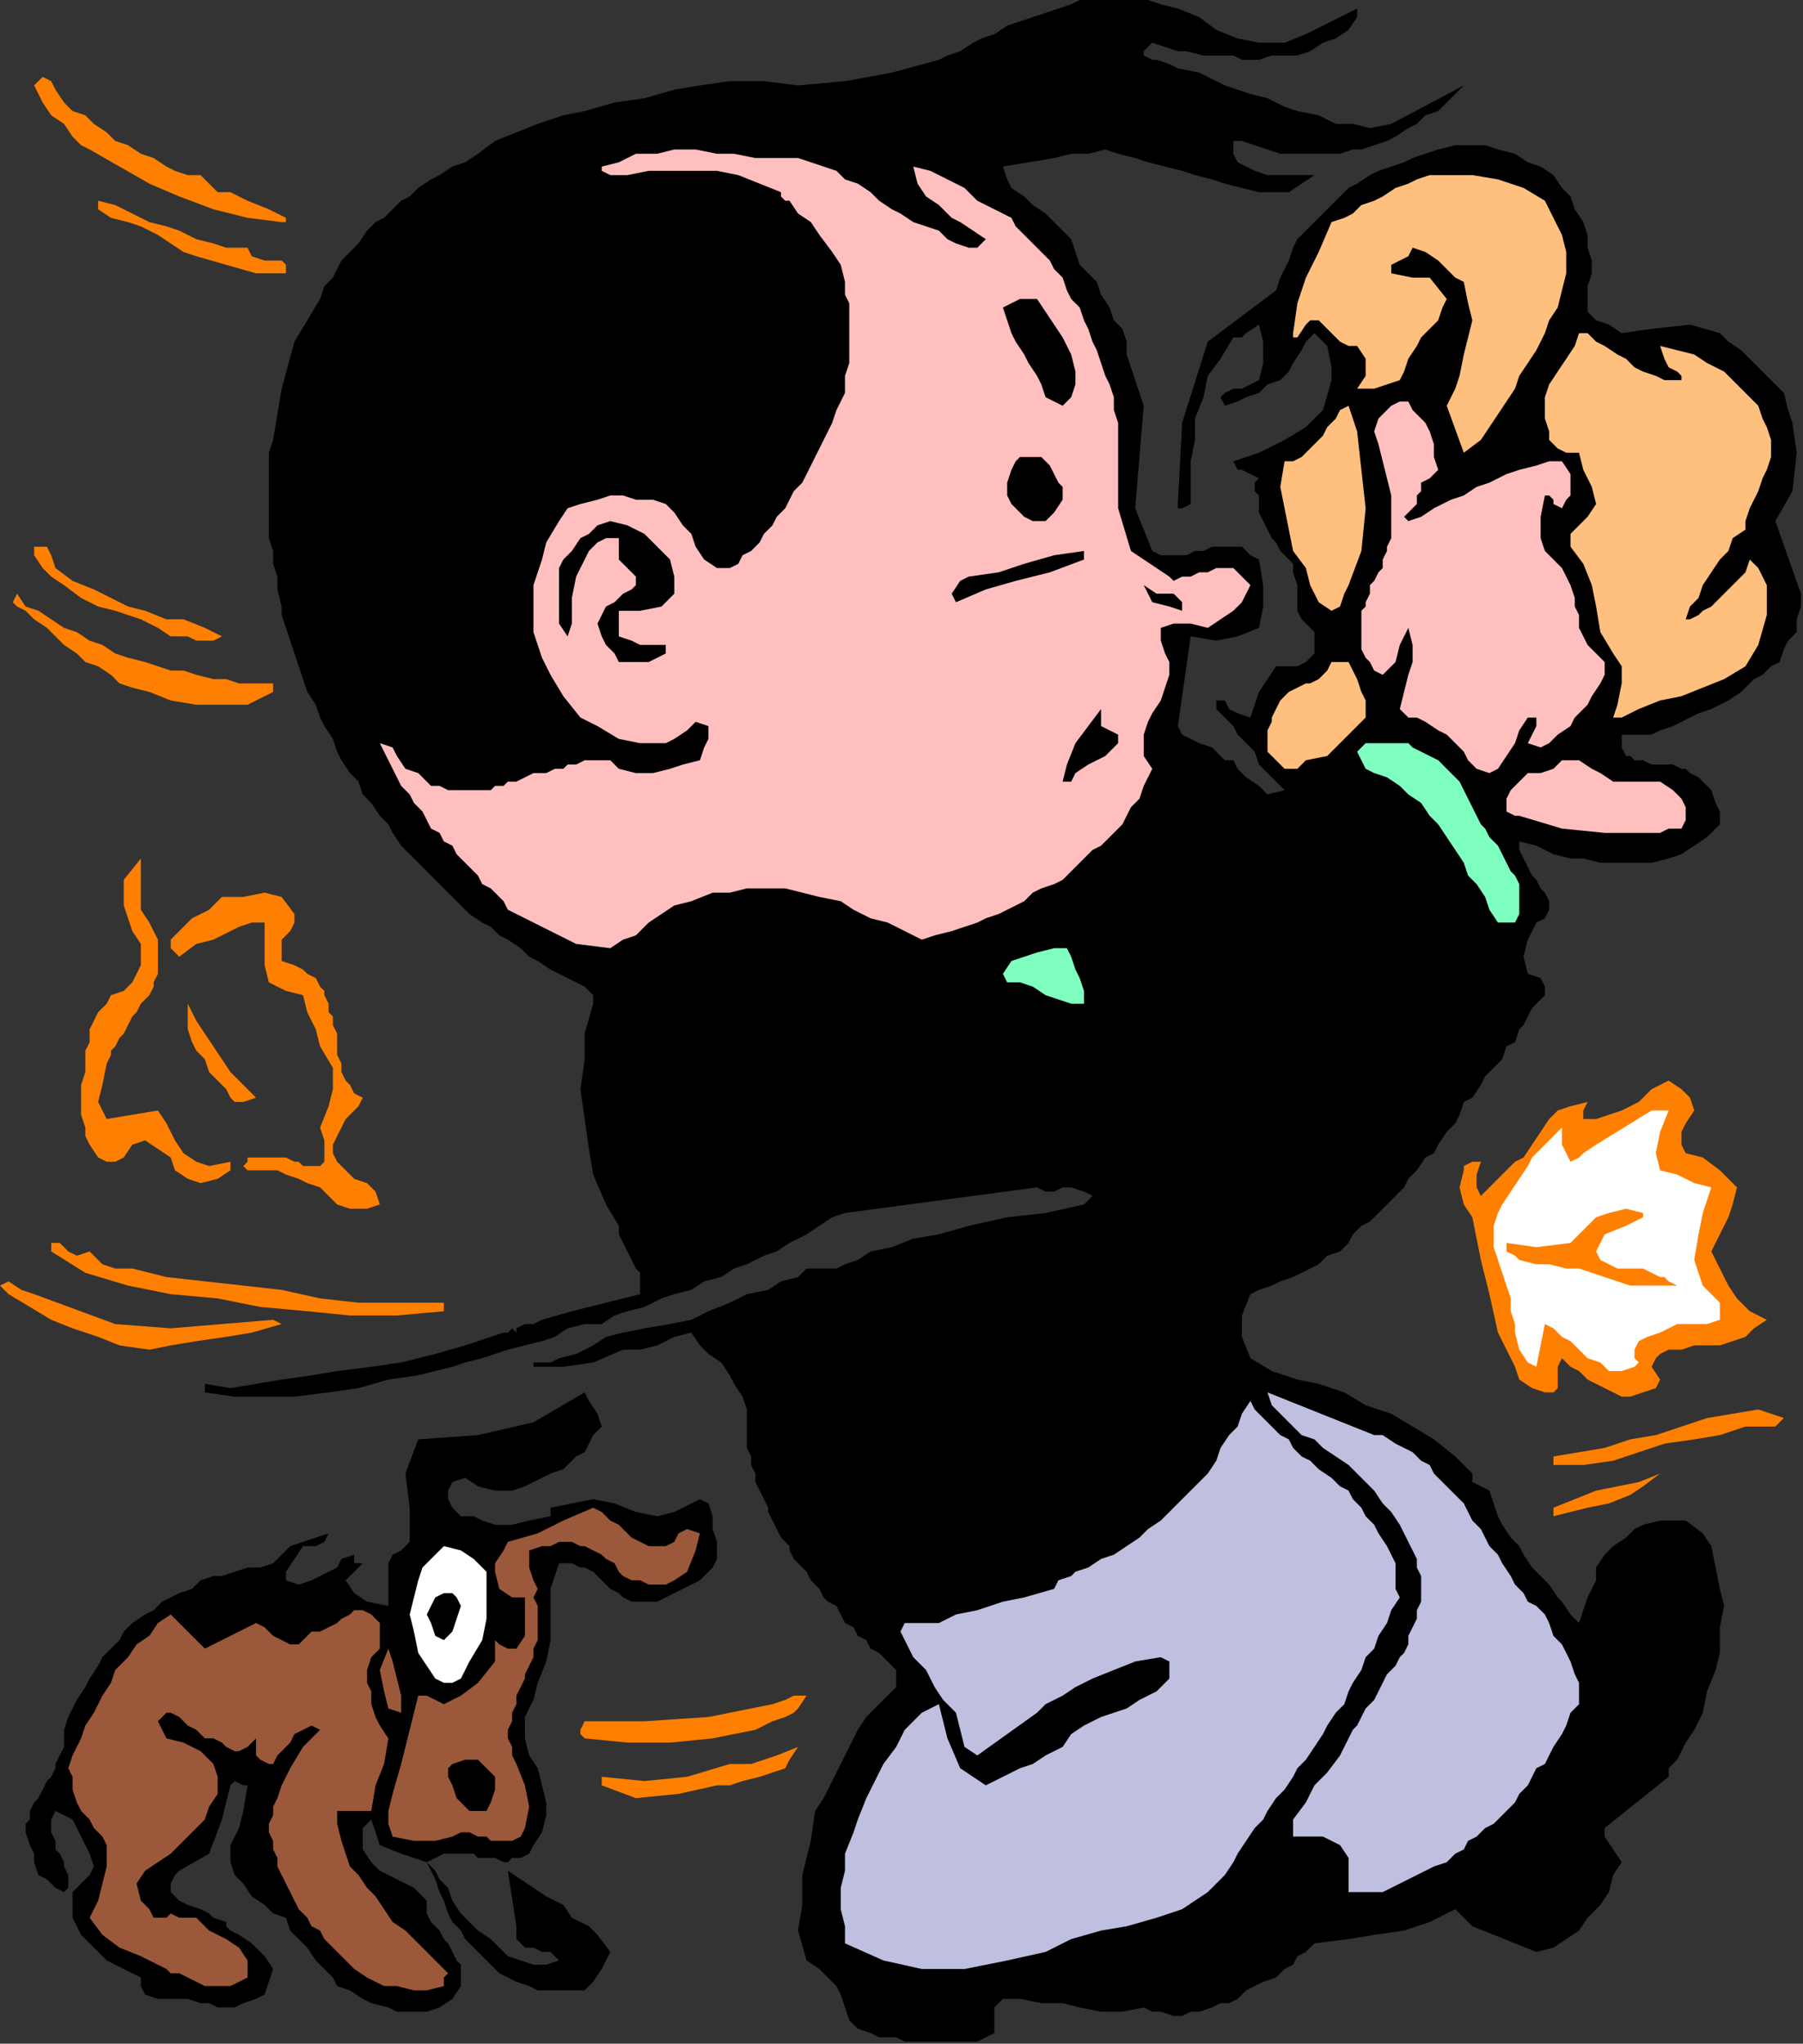 <?xml version="1.0" encoding="UTF-8" standalone="no"?>
<svg
   xmlns:dc="http://purl.org/dc/elements/1.1/"
   xmlns:cc="http://creativecommons.org/ns#"
   xmlns:rdf="http://www.w3.org/1999/02/22-rdf-syntax-ns#"
   xmlns:svg="http://www.w3.org/2000/svg"
   xmlns="http://www.w3.org/2000/svg"
   xmlns:sodipodi="http://sodipodi.sourceforge.net/DTD/sodipodi-0.dtd"
   xmlns:inkscape="http://www.inkscape.org/namespaces/inkscape"
   version="1.0"
   width="148.505mm"
   height="168.317mm"
   id="svg87"
   sodipodi:docname="PESSG083.WMF">
  <rect width="100%" height="100%" fill="#333333" stroke="none"/>
  <sodipodi:namedview
     pagecolor="#ffffff"
     bordercolor="#666666"
     borderopacity="1"
     objecttolerance="10"
     gridtolerance="10"
     guidetolerance="10"
     inkscape:pageopacity="0"
     inkscape:pageshadow="2"
     inkscape:window-width="640"
     inkscape:window-height="480"
     id="namedview89" />
  <defs
     id="defs3">
    <pattern
       id="WMFhbasepattern"
       patternUnits="userSpaceOnUse"
       width="6"
       height="6"
       x="0"
       y="0" />
  </defs>
  <path
     style="fill:#000000;fill-rule:evenodd;fill-opacity:1;stroke:none;"
     d="  M 373.317,5.318   L 378.631,9.307   L 385.274,11.966   L 391.917,13.295   L 399.888,13.295   L 399.888,13.295   L 406.53,10.636   L 414.502,6.648   L 422.473,2.659   L 422.473,2.659   L 422.473,5.318   L 419.816,9.307   L 415.83,11.966   L 411.845,13.295   L 407.859,15.954   L 403.873,17.284   L 401.216,17.284   L 395.902,17.284   L 391.917,18.614   L 386.602,18.614   L 383.945,17.284   L 378.631,17.284   L 374.646,17.284   L 369.332,15.954   L 366.675,15.954   L 362.689,14.625   L 358.703,13.295   L 358.703,13.295   L 356.046,15.954   L 356.046,17.284   L 358.703,18.614   L 358.703,18.614   L 360.032,18.614   L 364.017,19.943   L 366.675,21.273   L 366.675,21.273   L 373.317,22.602   L 381.288,26.591   L 389.26,29.25   L 389.26,29.25   L 394.574,30.579   L 399.888,33.238   L 403.873,34.568   L 410.516,35.898   L 415.83,38.557   L 421.144,38.557   L 426.458,39.886   L 433.101,38.557   L 433.101,38.557   L 455.686,26.591   L 455.686,26.591   L 453.029,29.25   L 450.372,31.909   L 447.715,34.568   L 443.729,35.898   L 441.072,38.557   L 438.415,39.886   L 434.43,42.545   L 431.773,43.875   L 427.787,45.204   L 423.801,46.534   L 421.144,46.534   L 417.159,47.863   L 413.173,47.863   L 409.187,47.863   L 405.202,47.863   L 402.545,47.863   L 398.559,47.863   L 394.574,46.534   L 394.574,46.534   L 390.588,45.204   L 386.602,43.875   L 383.945,43.875   L 383.945,43.875   L 383.945,47.863   L 385.274,50.523   L 387.931,51.852   L 390.588,53.182   L 394.574,54.511   L 394.574,54.511   L 399.888,54.511   L 403.873,54.511   L 409.187,54.511   L 409.187,54.511   L 405.202,57.17   L 401.216,59.829   L 395.902,59.829   L 391.917,59.829   L 391.917,59.829   L 386.602,58.5   L 381.288,57.17   L 377.303,55.841   L 371.989,54.511   L 368.003,53.182   L 362.689,51.852   L 357.375,50.523   L 353.389,49.193   L 348.075,47.863   L 344.089,46.534   L 338.775,47.863   L 333.461,47.863   L 328.147,49.193   L 328.147,49.193   L 312.205,51.852   L 313.533,55.841   L 314.862,58.5   L 318.847,61.159   L 321.504,63.818   L 325.49,66.477   L 328.147,69.136   L 330.804,71.795   L 333.461,74.454   L 333.461,74.454   L 334.79,78.443   L 336.118,82.431   L 338.775,85.091   L 341.432,87.75   L 342.761,91.738   L 345.418,95.727   L 346.747,99.715   L 349.404,102.375   L 350.732,106.363   L 350.732,110.352   L 352.061,114.34   L 353.389,118.329   L 354.718,122.318   L 356.046,126.306   L 356.046,126.306   L 354.718,142.261   L 353.389,158.215   L 358.703,171.511   L 358.703,171.511   L 361.36,172.84   L 364.017,172.84   L 366.675,172.84   L 369.332,172.84   L 371.989,171.511   L 374.646,171.511   L 377.303,170.181   L 379.96,170.181   L 382.617,170.181   L 385.274,170.181   L 386.602,170.181   L 387.931,171.511   L 389.26,172.84   L 391.917,174.17   L 391.917,174.17   L 393.245,182.147   L 393.245,188.795   L 391.917,195.442   L 391.917,195.442   L 385.274,198.101   L 378.631,199.431   L 370.66,198.101   L 370.66,198.101   L 366.675,226.022   L 368.003,228.681   L 373.317,231.34   L 377.303,232.669   L 381.288,236.658   L 381.288,236.658   L 383.945,236.658   L 385.274,239.317   L 387.931,241.976   L 391.917,244.635   L 394.574,247.294   L 399.888,245.965   L 399.888,245.965   L 397.231,243.306   L 394.574,240.647   L 391.917,237.988   L 390.588,233.999   L 387.931,231.34   L 385.274,228.681   L 383.945,226.022   L 381.288,223.363   L 378.631,220.704   L 378.631,220.704   L 378.631,219.374   L 378.631,218.045   L 381.288,218.045   L 381.288,218.045   L 382.617,220.704   L 385.274,222.033   L 389.26,223.363   L 389.26,223.363   L 391.917,215.385   L 397.231,207.408   L 403.873,207.408   L 403.873,207.408   L 406.53,206.079   L 407.859,204.749   L 409.187,203.42   L 409.187,203.42   L 409.187,199.431   L 409.187,196.772   L 406.53,194.113   L 405.202,192.783   L 403.873,190.124   L 403.873,190.124   L 403.873,187.465   L 403.873,184.806   L 403.873,182.147   L 402.545,178.158   L 402.545,175.499   L 401.216,174.17   L 398.559,171.511   L 397.231,168.852   L 395.902,167.522   L 394.574,164.863   L 393.245,162.204   L 391.917,159.545   L 391.917,156.886   L 391.917,154.227   L 391.917,154.227   L 390.588,152.897   L 390.588,150.238   L 391.917,148.908   L 391.917,148.908   L 389.26,147.579   L 386.602,146.249   L 385.274,146.249   L 383.945,143.59   L 383.945,143.59   L 391.917,140.931   L 399.888,136.943   L 406.53,132.954   L 411.845,127.636   L 414.502,118.329   L 414.502,118.329   L 414.502,114.34   L 413.173,107.693   L 409.187,103.704   L 409.187,103.704   L 406.53,106.363   L 405.202,109.022   L 402.545,113.011   L 401.216,115.67   L 398.559,118.329   L 394.574,119.659   L 391.917,122.318   L 387.931,123.647   L 385.274,124.977   L 381.288,126.306   L 381.288,126.306   L 379.96,123.647   L 381.288,122.318   L 383.945,120.988   L 386.602,120.988   L 389.26,119.659   L 391.917,118.329   L 391.917,118.329   L 393.245,113.011   L 393.245,106.363   L 391.917,101.045   L 391.917,101.045   L 387.931,103.704   L 386.602,105.034   L 383.945,105.034   L 383.945,105.034   L 379.96,111.681   L 375.974,116.999   L 374.646,123.647   L 371.989,130.295   L 371.989,136.943   L 370.66,143.59   L 370.66,150.238   L 370.66,156.886   L 370.66,156.886   L 368.003,158.215   L 366.675,158.215   L 366.675,156.886   L 366.675,156.886   L 368.003,131.624   L 375.974,106.363   L 397.231,90.409   L 397.231,90.409   L 398.559,86.42   L 399.888,83.761   L 401.216,81.102   L 402.545,77.113   L 403.873,74.454   L 406.53,71.795   L 409.187,69.136   L 411.845,66.477   L 414.502,63.818   L 417.159,61.159   L 419.816,58.5   L 422.473,57.17   L 426.458,54.511   L 429.115,53.182   L 433.101,51.852   L 437.087,50.523   L 439.744,49.193   L 443.729,47.863   L 447.715,46.534   L 447.715,46.534   L 453.029,45.204   L 457.015,45.204   L 462.329,45.204   L 466.314,46.534   L 471.628,47.863   L 475.614,50.523   L 479.6,51.852   L 483.585,54.511   L 483.585,54.511   L 486.242,58.5   L 488.899,61.159   L 490.228,65.147   L 492.885,69.136   L 494.213,73.125   L 494.213,77.113   L 495.542,81.102   L 495.542,85.091   L 494.213,89.079   L 494.213,93.068   L 494.213,93.068   L 494.213,97.056   L 496.871,99.715   L 500.856,101.045   L 504.842,103.704   L 504.842,103.704   L 514.141,102.375   L 526.098,101.045   L 535.398,103.704   L 535.398,103.704   L 538.055,106.363   L 542.041,109.022   L 544.698,111.681   L 547.355,114.34   L 550.012,116.999   L 552.669,119.659   L 555.326,122.318   L 556.654,127.636   L 557.983,131.624   L 557.983,131.624   L 559.311,140.931   L 557.983,152.897   L 552.669,162.204   L 552.669,162.204   L 560.64,184.806   L 560.64,188.795   L 559.311,192.783   L 559.311,196.772   L 556.654,199.431   L 555.326,202.09   L 553.997,206.079   L 551.34,207.408   L 548.683,210.067   L 546.026,211.397   L 543.369,214.056   L 542.041,215.385   L 538.055,218.045   L 535.398,219.374   L 532.741,220.704   L 528.755,222.033   L 526.098,223.363   L 523.441,224.692   L 520.784,226.022   L 516.798,227.351   L 514.141,228.681   L 514.141,228.681   L 504.842,228.681   L 504.842,231.34   L 504.842,232.669   L 506.17,235.329   L 507.499,235.329   L 508.827,236.658   L 511.484,236.658   L 514.141,237.988   L 515.47,237.988   L 518.127,237.988   L 520.784,237.988   L 523.441,239.317   L 524.77,239.317   L 526.098,240.647   L 528.755,241.976   L 530.084,243.306   L 530.084,243.306   L 532.741,245.965   L 534.069,249.953   L 535.398,252.613   L 535.398,256.601   L 535.398,256.601   L 531.412,260.59   L 527.427,263.249   L 523.441,265.908   L 519.456,267.237   L 514.141,268.567   L 508.827,268.567   L 503.513,268.567   L 498.199,268.567   L 492.885,267.237   L 488.899,267.237   L 488.899,267.237   L 483.585,265.908   L 478.271,263.249   L 472.957,261.919   L 472.957,261.919   L 472.957,264.578   L 474.286,267.237   L 475.614,269.897   L 476.943,272.556   L 478.271,273.885   L 479.6,276.544   L 480.928,277.874   L 482.257,280.533   L 482.257,283.192   L 480.928,285.851   L 478.271,287.181   L 478.271,287.181   L 475.614,292.499   L 474.286,297.817   L 475.614,303.135   L 475.614,303.135   L 479.6,304.465   L 480.928,307.124   L 480.928,309.783   L 479.6,311.112   L 476.943,313.771   L 475.614,316.43   L 474.286,319.09   L 472.957,320.419   L 472.957,320.419   L 471.628,324.408   L 468.971,325.737   L 467.643,329.726   L 464.986,332.385   L 462.329,335.044   L 461,337.703   L 458.343,341.692   L 455.686,343.021   L 454.358,347.01   L 453.029,349.669   L 450.372,352.328   L 447.715,356.317   L 446.386,358.976   L 443.729,360.305   L 441.072,364.294   L 438.415,366.953   L 437.087,369.612   L 434.43,372.271   L 431.773,374.93   L 429.115,377.589   L 426.458,380.248   L 423.801,381.578   L 421.144,384.237   L 419.816,386.896   L 417.159,389.555   L 413.173,390.885   L 410.516,393.544   L 407.859,394.873   L 405.202,396.203   L 402.545,397.532   L 398.559,398.862   L 395.902,400.191   L 391.917,401.521   L 389.26,402.851   L 389.26,402.851   L 386.602,409.498   L 386.602,416.146   L 389.26,422.794   L 389.26,422.794   L 395.902,426.782   L 403.873,429.441   L 410.516,430.771   L 418.487,433.43   L 425.13,437.419   L 433.101,440.078   L 439.744,444.066   L 446.386,448.055   L 453.029,453.373   L 458.343,458.691   L 458.343,458.691   L 458.343,461.35   L 461,462.68   L 463.657,464.009   L 463.657,464.009   L 464.986,467.998   L 466.314,471.987   L 467.643,474.646   L 470.3,478.634   L 472.957,481.293   L 474.286,483.952   L 476.943,487.941   L 479.6,490.6   L 482.257,493.259   L 484.914,497.248   L 486.242,498.577   L 488.899,502.566   L 491.556,505.225   L 491.556,505.225   L 492.885,501.236   L 494.213,497.248   L 496.871,491.93   L 496.871,491.93   L 496.871,487.941   L 499.528,483.952   L 502.185,481.293   L 506.17,478.634   L 508.827,475.975   L 511.484,474.646   L 511.484,474.646   L 516.798,473.316   L 524.77,473.316   L 530.084,477.305   L 530.084,477.305   L 532.741,481.293   L 534.069,487.941   L 535.398,494.589   L 536.726,499.907   L 535.398,506.555   L 535.398,514.532   L 534.069,519.85   L 531.412,526.498   L 530.084,533.145   L 527.427,538.464   L 527.427,538.464   L 524.77,542.452   L 522.113,547.77   L 519.456,550.429   L 519.456,550.429   L 519.456,553.089   L 499.528,569.043   L 499.528,571.702   L 502.185,575.691   L 504.842,579.679   L 504.842,579.679   L 502.185,583.668   L 500.856,588.986   L 498.199,592.975   L 494.213,596.963   L 491.556,600.952   L 487.571,603.611   L 483.585,606.27   L 478.271,607.6   L 478.271,607.6   L 471.628,604.941   L 464.986,602.282   L 458.343,599.622   L 453.029,594.304   L 453.029,594.304   L 445.058,598.293   L 437.087,600.952   L 427.787,602.282   L 419.816,603.611   L 409.187,604.941   L 409.187,604.941   L 406.53,607.6   L 403.873,608.929   L 402.545,611.588   L 399.888,612.918   L 397.231,615.577   L 393.245,616.906   L 390.588,618.236   L 387.931,619.566   L 385.274,622.225   L 382.617,623.554   L 379.96,623.554   L 377.303,624.884   L 373.317,626.213   L 370.66,626.213   L 368.003,627.543   L 365.346,627.543   L 361.36,626.213   L 358.703,626.213   L 356.046,624.884   L 356.046,624.884   L 349.404,626.213   L 342.761,626.213   L 336.118,624.884   L 330.804,623.554   L 324.162,623.554   L 317.519,622.225   L 312.205,622.225   L 312.205,622.225   L 309.548,624.884   L 309.548,628.872   L 309.548,632.861   L 309.548,632.861   L 304.234,635.52   L 298.919,635.52   L 293.605,635.52   L 286.963,635.52   L 281.649,635.52   L 281.649,635.52   L 278.991,634.19   L 276.334,634.19   L 273.677,634.19   L 271.02,632.861   L 271.02,632.861   L 267.035,631.531   L 264.378,628.872   L 263.049,624.884   L 261.721,620.895   L 260.392,618.236   L 257.735,615.577   L 255.078,612.918   L 251.092,610.259   L 251.092,610.259   L 248.435,600.952   L 249.764,592.975   L 249.764,583.668   L 252.421,573.032   L 253.749,563.725   L 253.749,563.725   L 256.406,559.736   L 259.064,554.418   L 261.721,549.1   L 264.378,543.782   L 267.035,538.464   L 269.692,534.475   L 273.677,530.486   L 278.991,525.168   L 278.991,525.168   L 278.991,519.85   L 277.663,518.52   L 275.006,515.861   L 273.677,514.532   L 271.02,513.202   L 269.692,510.543   L 267.035,509.214   L 265.706,506.555   L 263.049,505.225   L 261.721,502.566   L 260.392,499.907   L 257.735,498.577   L 256.406,497.248   L 255.078,494.589   L 252.421,491.93   L 251.092,489.271   L 249.764,487.941   L 247.107,485.282   L 245.778,482.623   L 245.778,481.293   L 243.121,478.634   L 241.793,475.975   L 240.464,473.316   L 239.136,470.657   L 239.136,469.328   L 237.807,466.668   L 236.478,464.009   L 235.15,461.35   L 235.15,458.691   L 233.821,456.032   L 233.821,453.373   L 232.493,450.714   L 232.493,446.725   L 232.493,445.396   L 232.493,441.407   L 232.493,438.748   L 232.493,438.748   L 231.164,434.76   L 228.507,430.771   L 227.179,428.112   L 224.522,424.123   L 220.536,421.464   L 217.879,418.805   L 215.222,414.816   L 215.222,414.816   L 209.908,416.146   L 204.594,418.805   L 199.28,420.135   L 193.965,420.135   L 193.965,420.135   L 184.666,424.123   L 175.366,425.453   L 166.066,425.453   L 166.066,425.453   L 166.066,424.123   L 167.395,424.123   L 171.38,424.123   L 174.038,422.794   L 174.038,422.794   L 179.352,421.464   L 184.666,418.805   L 188.651,416.146   L 193.965,414.816   L 193.965,414.816   L 200.608,413.487   L 208.579,412.157   L 215.222,410.828   L 215.222,410.828   L 220.536,408.169   L 227.179,405.51   L 232.493,402.851   L 232.493,402.851   L 239.136,401.521   L 243.121,398.862   L 248.435,397.532   L 248.435,397.532   L 251.092,394.873   L 255.078,394.873   L 260.392,394.873   L 263.049,393.544   L 267.035,392.214   L 271.02,389.555   L 271.02,389.555   L 277.663,388.226   L 284.306,385.567   L 292.277,384.237   L 292.277,384.237   L 301.576,381.578   L 313.533,378.919   L 325.49,377.589   L 337.447,374.93   L 337.447,374.93   L 340.104,372.271   L 337.447,370.942   L 333.461,369.612   L 330.804,369.612   L 328.147,370.942   L 325.49,370.942   L 322.833,369.612   L 322.833,369.612   L 302.905,372.271   L 282.977,374.93   L 263.049,377.589   L 263.049,377.589   L 259.064,378.919   L 255.078,381.578   L 251.092,384.237   L 245.778,386.896   L 241.793,389.555   L 237.807,390.885   L 232.493,393.544   L 228.507,394.873   L 224.522,397.532   L 219.208,398.862   L 215.222,401.521   L 209.908,402.851   L 205.922,404.18   L 200.608,406.839   L 195.294,408.169   L 191.308,409.498   L 187.323,412.157   L 182.009,412.157   L 176.695,413.487   L 172.709,416.146   L 168.723,417.475   L 163.409,418.805   L 158.095,420.135   L 154.11,421.464   L 150.124,422.794   L 144.81,424.123   L 140.824,425.453   L 140.824,425.453   L 130.196,428.112   L 120.896,429.441   L 111.597,432.1   L 102.297,433.43   L 91.669,434.76   L 82.369,434.76   L 73.069,434.76   L 63.769,433.43   L 63.769,433.43   L 63.769,430.771   L 71.741,432.1   L 79.712,430.771   L 87.683,429.441   L 96.983,428.112   L 104.954,426.782   L 115.582,425.453   L 115.582,425.453   L 124.882,424.123   L 135.51,421.464   L 144.81,418.805   L 156.767,414.816   L 156.767,414.816   L 158.095,414.816   L 159.424,413.487   L 160.752,414.816   L 160.752,414.816   L 160.752,413.487   L 163.409,412.157   L 166.066,412.157   L 168.723,410.828   L 168.723,410.828   L 178.023,408.169   L 188.651,405.51   L 199.28,402.851   L 199.28,402.851   L 199.28,398.862   L 199.28,396.203   L 197.951,394.873   L 196.623,392.214   L 195.294,389.555   L 193.965,386.896   L 192.637,384.237   L 192.637,381.578   L 192.637,381.578   L 188.651,374.93   L 184.666,365.623   L 183.337,357.646   L 182.009,348.339   L 180.68,339.033   L 182.009,329.726   L 182.009,321.749   L 184.666,312.442   L 184.666,312.442   L 184.666,309.783   L 183.337,308.453   L 182.009,307.124   L 179.352,305.794   L 176.695,304.465   L 174.038,303.135   L 174.038,303.135   L 171.38,301.806   L 167.395,299.146   L 164.738,297.817   L 162.081,295.158   L 158.095,292.499   L 155.438,291.169   L 152.781,288.51   L 150.124,287.181   L 146.138,284.522   L 143.481,281.862   L 140.824,279.203   L 138.167,276.544   L 135.51,273.885   L 132.853,271.226   L 130.196,268.567   L 127.539,265.908   L 124.882,263.249   L 122.225,259.26   L 120.896,256.601   L 120.896,256.601   L 118.239,253.942   L 115.582,249.953   L 112.925,247.294   L 111.597,243.306   L 108.94,240.647   L 106.282,236.658   L 104.954,233.999   L 103.625,230.01   L 100.968,226.022   L 99.64,223.363   L 98.311,219.374   L 95.654,215.385   L 94.326,211.397   L 92.997,207.408   L 91.669,203.42   L 90.34,199.431   L 89.012,195.442   L 87.683,191.454   L 87.683,188.795   L 86.355,183.476   L 86.355,179.488   L 85.026,175.499   L 85.026,171.511   L 83.697,167.522   L 83.697,163.533   L 83.697,158.215   L 83.697,154.227   L 83.697,150.238   L 83.697,146.249   L 83.697,140.931   L 85.026,136.943   L 85.026,136.943   L 87.683,120.988   L 91.669,106.363   L 99.64,93.068   L 99.64,93.068   L 100.968,89.079   L 103.625,86.42   L 104.954,83.761   L 106.282,81.102   L 108.94,78.443   L 111.597,75.784   L 114.254,71.795   L 116.911,69.136   L 119.568,67.807   L 122.225,65.147   L 124.882,62.488   L 127.539,61.159   L 130.196,58.5   L 134.182,55.841   L 136.839,54.511   L 140.824,51.852   L 140.824,51.852   L 144.81,50.523   L 148.795,47.863   L 154.11,43.875   L 154.11,43.875   L 160.752,41.216   L 167.395,38.557   L 175.366,35.898   L 182.009,34.568   L 182.009,34.568   L 191.308,31.909   L 200.608,30.579   L 209.908,27.92   L 217.879,26.591   L 227.179,25.261   L 237.807,25.261   L 248.435,26.591   L 248.435,26.591   L 263.049,25.261   L 277.663,22.602   L 292.277,18.614   L 292.277,18.614   L 294.934,17.284   L 298.919,15.954   L 302.905,13.295   L 305.562,11.966   L 309.548,10.636   L 313.533,7.977   L 317.519,6.648   L 321.504,5.318   L 325.49,3.989   L 329.476,2.659   L 333.461,1.33   L 336.118,0   L 341.432,0   L 345.418,0   L 349.404,0   L 353.389,0   L 357.375,0   L 361.36,1.33   L 366.675,2.659   L 366.675,2.659   L 373.317,5.318  z "
     id="path5" />
  <path
     style="fill:#ff7f00;fill-rule:evenodd;fill-opacity:1;stroke:none;"
     d="  M 19.928,31.909   L 22.585,34.568   L 26.571,35.898   L 29.228,38.557   L 33.213,41.216   L 35.87,43.875   L 39.856,45.204   L 43.842,47.863   L 47.827,49.193   L 51.813,51.852   L 54.47,53.182   L 58.455,54.511   L 58.455,54.511   L 62.441,54.511   L 65.098,57.17   L 67.755,59.829   L 71.741,59.829   L 71.741,59.829   L 77.055,62.488   L 83.697,65.147   L 89.012,67.807   L 89.012,67.807   L 89.012,69.136   L 87.683,69.136   L 87.683,69.136   L 87.683,69.136   L 77.055,67.807   L 66.427,65.147   L 55.798,61.159   L 46.499,57.17   L 37.199,51.852   L 27.899,46.534   L 27.899,46.534   L 25.242,45.204   L 22.585,42.545   L 19.928,38.557   L 19.928,38.557   L 15.942,35.898   L 13.285,31.909   L 10.628,26.591   L 10.628,26.591   L 13.285,23.932   L 15.942,25.261   L 17.271,27.92   L 19.928,31.909  z "
     id="path7" />
  <path
     style="fill:#ffbfbf;fill-rule:evenodd;fill-opacity:1;stroke:none;"
     d="  M 292.277,71.795   L 294.934,74.454   L 297.591,75.784   L 301.576,77.113   L 304.234,77.113   L 306.891,74.454   L 306.891,74.454   L 302.905,71.795   L 298.919,69.136   L 296.262,67.807   L 292.277,63.818   L 288.291,61.159   L 285.634,57.17   L 284.306,51.852   L 284.306,51.852   L 289.62,53.182   L 294.934,55.841   L 300.248,58.5   L 304.234,62.488   L 309.548,65.147   L 314.862,67.807   L 314.862,67.807   L 316.19,70.466   L 318.847,73.125   L 321.504,75.784   L 324.162,78.443   L 326.819,81.102   L 328.147,83.761   L 330.804,86.42   L 332.133,90.409   L 333.461,93.068   L 336.118,95.727   L 337.447,99.715   L 338.775,102.375   L 340.104,106.363   L 341.432,109.022   L 342.761,113.011   L 344.089,116.999   L 345.418,119.659   L 346.747,123.647   L 346.747,127.636   L 348.075,131.624   L 348.075,131.624   L 348.075,144.92   L 348.075,158.215   L 352.061,171.511   L 364.017,179.488   L 364.017,179.488   L 365.346,180.817   L 368.003,179.488   L 370.66,179.488   L 373.317,178.158   L 375.974,178.158   L 378.631,176.829   L 381.288,176.829   L 383.945,176.829   L 385.274,178.158   L 386.602,179.488   L 389.26,182.147   L 389.26,182.147   L 386.602,187.465   L 383.945,190.124   L 379.96,192.783   L 375.974,195.442   L 375.974,195.442   L 370.66,194.113   L 365.346,194.113   L 361.36,195.442   L 361.36,195.442   L 361.36,199.431   L 362.689,203.42   L 364.017,206.079   L 364.017,210.067   L 364.017,210.067   L 362.689,214.056   L 361.36,218.045   L 358.703,222.033   L 357.375,224.692   L 356.046,228.681   L 356.046,232.669   L 356.046,235.329   L 358.703,239.317   L 358.703,239.317   L 357.375,241.976   L 356.046,244.635   L 354.718,248.624   L 352.061,251.283   L 350.732,253.942   L 349.404,256.601   L 348.075,257.931   L 345.418,260.59   L 342.761,263.249   L 340.104,264.578   L 337.447,267.237   L 334.79,269.897   L 333.461,271.226   L 330.804,273.885   L 328.147,275.215   L 324.162,276.544   L 321.504,277.874   L 318.847,280.533   L 316.19,281.862   L 313.533,283.192   L 310.876,284.522   L 306.891,285.851   L 304.234,287.181   L 304.234,287.181   L 300.248,288.51   L 296.262,289.84   L 290.948,291.169   L 286.963,292.499   L 281.649,289.84   L 281.649,289.84   L 276.334,287.181   L 271.02,285.851   L 265.706,283.192   L 261.721,280.533   L 255.078,279.203   L 249.764,277.874   L 244.45,276.544   L 239.136,276.544   L 232.493,276.544   L 227.179,277.874   L 221.865,277.874   L 215.222,280.533   L 209.908,281.862   L 209.908,281.862   L 205.922,284.522   L 201.937,287.181   L 197.951,291.169   L 193.965,292.499   L 189.98,295.158   L 189.98,295.158   L 179.352,293.828   L 171.38,289.84   L 160.752,284.522   L 160.752,284.522   L 158.095,283.192   L 156.767,280.533   L 155.438,279.203   L 152.781,276.544   L 150.124,275.215   L 148.795,272.556   L 146.138,269.897   L 144.81,268.567   L 142.153,265.908   L 140.824,263.249   L 138.167,261.919   L 136.839,259.26   L 134.182,257.931   L 132.853,255.272   L 131.525,252.613   L 128.867,249.953   L 127.539,247.294   L 124.882,244.635   L 123.553,241.976   L 122.225,239.317   L 120.896,236.658   L 119.568,233.999   L 118.239,231.34   L 118.239,231.34   L 122.225,232.669   L 123.553,235.329   L 126.21,239.317   L 130.196,240.647   L 130.196,240.647   L 132.853,243.306   L 134.182,244.635   L 136.839,244.635   L 139.496,245.965   L 140.824,245.965   L 143.481,245.965   L 144.81,245.965   L 147.467,245.965   L 150.124,245.965   L 152.781,245.965   L 154.11,244.635   L 156.767,244.635   L 158.095,243.306   L 160.752,243.306   L 163.409,241.976   L 166.066,240.647   L 168.723,240.647   L 170.052,240.647   L 172.709,239.317   L 175.366,239.317   L 176.695,237.988   L 179.352,237.988   L 182.009,236.658   L 184.666,236.658   L 187.323,236.658   L 189.98,236.658   L 189.98,236.658   L 192.637,239.317   L 197.951,240.647   L 203.265,240.647   L 208.579,239.317   L 212.565,237.988   L 217.879,236.658   L 217.879,236.658   L 219.208,232.669   L 220.536,230.01   L 220.536,226.022   L 220.536,226.022   L 216.551,224.692   L 213.893,227.351   L 209.908,230.01   L 207.251,231.34   L 207.251,231.34   L 199.28,231.34   L 192.637,230.01   L 185.994,226.022   L 180.68,223.363   L 175.366,216.715   L 171.38,210.067   L 171.38,210.067   L 168.723,204.749   L 166.066,196.772   L 166.066,188.795   L 166.066,182.147   L 168.723,174.17   L 170.052,168.852   L 174.038,162.204   L 174.038,162.204   L 176.695,158.215   L 180.68,156.886   L 185.994,155.556   L 189.98,154.227   L 193.965,154.227   L 197.951,155.556   L 203.265,155.556   L 207.251,156.886   L 207.251,156.886   L 209.908,159.545   L 212.565,163.533   L 215.222,166.192   L 216.551,170.181   L 219.208,174.17   L 223.193,176.829   L 223.193,176.829   L 227.179,176.829   L 229.836,175.499   L 231.164,172.84   L 233.821,171.511   L 236.478,168.852   L 237.807,166.192   L 240.464,163.533   L 241.793,160.874   L 244.45,158.215   L 245.778,155.556   L 247.107,152.897   L 249.764,150.238   L 251.092,147.579   L 252.421,144.92   L 253.749,142.261   L 255.078,139.602   L 256.406,136.943   L 257.735,134.284   L 259.064,131.624   L 260.392,127.636   L 261.721,124.977   L 263.049,122.318   L 263.049,119.659   L 263.049,116.999   L 264.378,113.011   L 264.378,110.352   L 264.378,106.363   L 264.378,103.704   L 264.378,101.045   L 264.378,98.386   L 264.378,94.397   L 263.049,91.738   L 263.049,87.75   L 263.049,87.75   L 261.721,82.431   L 259.064,78.443   L 255.078,73.125   L 252.421,69.136   L 248.435,66.477   L 245.778,62.488   L 245.778,62.488   L 244.45,62.488   L 243.121,61.159   L 243.121,59.829   L 243.121,59.829   L 236.478,57.17   L 229.836,54.511   L 223.193,53.182   L 216.551,53.182   L 209.908,53.182   L 201.937,53.182   L 195.294,54.511   L 189.98,54.511   L 189.98,54.511   L 187.323,53.182   L 187.323,53.182   L 187.323,51.852   L 187.323,51.852   L 192.637,50.523   L 197.951,47.863   L 204.594,47.863   L 209.908,46.534   L 216.551,46.534   L 223.193,47.863   L 228.507,47.863   L 235.15,49.193   L 241.793,49.193   L 248.435,49.193   L 248.435,49.193   L 252.421,50.523   L 256.406,51.852   L 260.392,53.182   L 263.049,55.841   L 267.035,57.17   L 271.02,59.829   L 273.677,62.488   L 277.663,65.147   L 280.32,66.477   L 284.306,69.136   L 288.291,70.466   L 292.277,71.795  z "
     id="path9" />
  <path
     style="fill:#ffbf7f;fill-rule:evenodd;fill-opacity:1;stroke:none;"
     d="  M 480.928,62.488   L 483.585,67.807   L 486.242,73.125   L 487.571,78.443   L 487.571,85.091   L 486.242,90.409   L 486.242,90.409   L 484.914,95.727   L 482.257,99.715   L 480.928,103.704   L 478.271,109.022   L 475.614,113.011   L 472.957,116.999   L 471.628,120.988   L 468.971,124.977   L 466.314,128.965   L 463.657,132.954   L 461,136.943   L 461,136.943   L 455.686,140.931   L 450.372,126.306   L 453.029,120.988   L 454.358,116.999   L 455.686,110.352   L 457.015,105.034   L 458.343,99.715   L 457.015,94.397   L 455.686,87.75   L 455.686,87.75   L 453.029,86.42   L 450.372,83.761   L 447.715,81.102   L 443.729,78.443   L 439.744,77.113   L 439.744,77.113   L 438.415,79.772   L 435.758,81.102   L 433.101,82.431   L 433.101,85.091   L 433.101,85.091   L 439.744,86.42   L 445.058,86.42   L 450.372,93.068   L 450.372,93.068   L 449.043,95.727   L 447.715,99.715   L 445.058,102.375   L 442.401,105.034   L 441.072,107.693   L 438.415,111.681   L 437.087,115.67   L 435.758,118.329   L 435.758,118.329   L 431.773,119.659   L 427.787,120.988   L 422.473,120.988   L 422.473,120.988   L 425.13,116.999   L 425.13,111.681   L 422.473,107.693   L 422.473,107.693   L 419.816,107.693   L 417.159,106.363   L 414.502,103.704   L 411.845,101.045   L 410.516,99.715   L 407.859,99.715   L 406.53,101.045   L 403.873,105.034   L 403.873,105.034   L 402.545,105.034   L 402.545,103.704   L 402.545,103.704   L 402.545,103.704   L 403.873,94.397   L 406.53,86.42   L 410.516,78.443   L 414.502,69.136   L 414.502,69.136   L 418.487,67.807   L 421.144,66.477   L 423.801,63.818   L 427.787,62.488   L 430.444,61.159   L 434.43,58.5   L 438.415,57.17   L 441.072,55.841   L 445.058,54.511   L 449.043,54.511   L 454.358,54.511   L 458.343,54.511   L 458.343,54.511   L 466.314,55.841   L 474.286,58.5   L 480.928,62.488  z "
     id="path11" />
  <path
     style="fill:#ff7f00;fill-rule:evenodd;fill-opacity:1;stroke:none;"
     d="  M 77.055,77.113   L 78.383,79.772   L 82.369,81.102   L 85.026,81.102   L 87.683,81.102   L 89.012,82.431   L 89.012,85.091   L 89.012,85.091   L 79.712,85.091   L 70.412,82.431   L 61.112,79.772   L 61.112,79.772   L 57.127,78.443   L 53.141,75.784   L 49.156,73.125   L 43.842,70.466   L 39.856,69.136   L 34.542,67.807   L 30.556,65.147   L 30.556,65.147   L 30.556,62.488   L 35.87,63.818   L 41.184,66.477   L 46.499,69.136   L 51.813,70.466   L 55.798,71.795   L 61.112,74.454   L 66.427,75.784   L 70.412,77.113   L 77.055,77.113  z "
     id="path13" />
  <path
     style="fill:#000000;fill-rule:evenodd;fill-opacity:1;stroke:none;"
     d="  M 334.79,115.67   L 334.79,119.659   L 333.461,123.647   L 330.804,126.306   L 330.804,126.306   L 325.49,123.647   L 324.162,119.659   L 322.833,116.999   L 320.176,113.011   L 318.847,110.352   L 316.19,106.363   L 314.862,103.704   L 313.533,99.715   L 312.205,95.727   L 312.205,95.727   L 314.862,94.397   L 317.519,93.068   L 322.833,93.068   L 322.833,93.068   L 325.49,97.056   L 328.147,101.045   L 330.804,105.034   L 333.461,110.352   L 334.79,115.67  z "
     id="path15" />
  <path
     style="fill:#ffbf7f;fill-rule:evenodd;fill-opacity:1;stroke:none;"
     d="  M 522.113,118.329   L 523.441,118.329   L 523.441,116.999   L 522.113,115.67   L 522.113,115.67   L 519.456,114.34   L 518.127,111.681   L 516.798,107.693   L 516.798,107.693   L 516.798,107.693   L 522.113,109.022   L 527.427,110.352   L 531.412,113.011   L 536.726,115.67   L 540.712,119.659   L 543.369,122.318   L 547.355,126.306   L 547.355,126.306   L 548.683,130.295   L 550.012,132.954   L 551.34,136.943   L 551.34,139.602   L 551.34,142.261   L 550.012,146.249   L 548.683,148.908   L 547.355,152.897   L 546.026,155.556   L 544.698,158.215   L 543.369,162.204   L 543.369,164.863   L 543.369,164.863   L 539.384,167.522   L 538.055,171.511   L 535.398,174.17   L 532.741,178.158   L 530.084,182.147   L 528.755,186.136   L 526.098,188.795   L 524.77,192.783   L 524.77,192.783   L 526.098,192.783   L 528.755,191.454   L 530.084,190.124   L 530.084,190.124   L 532.741,188.795   L 535.398,186.136   L 538.055,183.476   L 540.712,180.817   L 543.369,178.158   L 544.698,174.17   L 544.698,174.17   L 547.355,176.829   L 548.683,179.488   L 550.012,182.147   L 550.012,182.147   L 550.012,191.454   L 547.355,200.761   L 543.369,207.408   L 543.369,207.408   L 536.726,211.397   L 530.084,214.056   L 523.441,216.715   L 516.798,218.045   L 510.156,220.704   L 504.842,223.363   L 504.842,223.363   L 502.185,223.363   L 503.513,219.374   L 504.842,212.726   L 504.842,207.408   L 502.185,203.42   L 502.185,203.42   L 498.199,196.772   L 496.871,188.795   L 495.542,182.147   L 492.885,175.499   L 488.899,170.181   L 488.899,170.181   L 488.899,166.192   L 491.556,163.533   L 494.213,160.874   L 496.871,156.886   L 496.871,156.886   L 495.542,151.568   L 492.885,146.249   L 491.556,140.931   L 491.556,140.931   L 487.571,140.931   L 484.914,139.602   L 483.585,138.272   L 482.257,136.943   L 482.257,134.284   L 480.928,130.295   L 480.928,127.636   L 480.928,124.977   L 480.928,123.647   L 480.928,123.647   L 482.257,119.659   L 484.914,115.67   L 487.571,111.681   L 490.228,107.693   L 491.556,103.704   L 491.556,103.704   L 494.213,103.704   L 496.871,106.363   L 499.528,107.693   L 503.513,110.352   L 506.17,111.681   L 508.827,114.34   L 511.484,115.67   L 515.47,116.999   L 518.127,118.329   L 522.113,118.329  z "
     id="path17" />
  <path
     style="fill:#ffbf7f;fill-rule:evenodd;fill-opacity:1;stroke:none;"
     d="  M 422.473,134.284   L 423.801,146.249   L 425.13,158.215   L 423.801,171.511   L 419.816,182.147   L 419.816,182.147   L 418.487,184.806   L 417.159,188.795   L 414.502,190.124   L 414.502,190.124   L 410.516,187.465   L 407.859,182.147   L 406.53,176.829   L 406.53,176.829   L 402.545,171.511   L 401.216,164.863   L 399.888,158.215   L 398.559,151.568   L 399.888,143.59   L 399.888,143.59   L 402.545,143.59   L 405.202,142.261   L 407.859,139.602   L 410.516,136.943   L 411.845,135.613   L 413.173,132.954   L 415.83,130.295   L 417.159,127.636   L 419.816,126.306   L 419.816,126.306   L 422.473,134.284  z "
     id="path19" />
  <path
     style="fill:#ffbfbf;fill-rule:evenodd;fill-opacity:1;stroke:none;"
     d="  M 445.058,134.284   L 446.386,138.272   L 446.386,142.261   L 447.715,146.249   L 447.715,146.249   L 445.058,148.908   L 442.401,150.238   L 442.401,152.897   L 441.072,154.227   L 441.072,156.886   L 439.744,158.215   L 438.415,159.545   L 438.415,159.545   L 437.087,160.874   L 438.415,162.204   L 438.415,162.204   L 438.415,162.204   L 442.401,160.874   L 446.386,158.215   L 451.7,155.556   L 455.686,154.227   L 459.672,151.568   L 463.657,150.238   L 468.971,147.579   L 472.957,146.249   L 472.957,146.249   L 478.271,144.92   L 482.257,143.59   L 486.242,143.59   L 486.242,143.59   L 488.899,147.579   L 488.899,151.568   L 488.899,154.227   L 488.899,154.227   L 487.571,155.556   L 486.242,158.215   L 483.585,156.886   L 483.585,156.886   L 483.585,155.556   L 482.257,154.227   L 480.928,154.227   L 480.928,154.227   L 479.6,160.874   L 479.6,167.522   L 480.928,171.511   L 480.928,171.511   L 483.585,174.17   L 486.242,176.829   L 487.571,179.488   L 488.899,182.147   L 490.228,186.136   L 490.228,188.795   L 491.556,191.454   L 491.556,195.442   L 492.885,198.101   L 494.213,200.761   L 496.871,203.42   L 499.528,206.079   L 499.528,206.079   L 499.528,210.067   L 498.199,212.726   L 495.542,216.715   L 494.213,219.374   L 491.556,222.033   L 490.228,223.363   L 488.899,226.022   L 488.899,226.022   L 484.914,228.681   L 482.257,231.34   L 479.6,232.669   L 475.614,231.34   L 475.614,231.34   L 476.943,228.681   L 478.271,226.022   L 478.271,223.363   L 478.271,223.363   L 475.614,223.363   L 472.957,227.351   L 471.628,231.34   L 468.971,235.329   L 466.314,239.317   L 463.657,240.647   L 463.657,240.647   L 459.672,239.317   L 457.015,236.658   L 455.686,233.999   L 453.029,231.34   L 450.372,228.681   L 447.715,227.351   L 443.729,224.692   L 441.072,223.363   L 438.415,223.363   L 438.415,223.363   L 435.758,220.704   L 437.087,215.385   L 438.415,210.067   L 439.744,206.079   L 439.744,200.761   L 438.415,195.442   L 438.415,195.442   L 435.758,200.761   L 434.43,206.079   L 430.444,210.067   L 430.444,210.067   L 427.787,208.738   L 426.458,206.079   L 425.13,204.749   L 423.801,202.09   L 423.801,199.431   L 423.801,196.772   L 423.801,195.442   L 423.801,192.783   L 423.801,190.124   L 425.13,188.795   L 425.13,187.465   L 426.458,184.806   L 426.458,182.147   L 427.787,180.817   L 429.115,178.158   L 430.444,176.829   L 430.444,174.17   L 431.773,171.511   L 431.773,170.181   L 433.101,167.522   L 433.101,166.192   L 433.101,163.533   L 433.101,160.874   L 433.101,159.545   L 433.101,156.886   L 433.101,154.227   L 433.101,154.227   L 431.773,148.908   L 430.444,143.59   L 429.115,138.272   L 427.787,134.284   L 429.115,130.295   L 433.101,126.306   L 433.101,126.306   L 435.758,124.977   L 438.415,124.977   L 439.744,127.636   L 441.072,128.965   L 443.729,131.624   L 445.058,134.284  z "
     id="path21" />
  <path
     style="fill:#000000;fill-rule:evenodd;fill-opacity:1;stroke:none;"
     d="  M 330.804,151.568   L 330.804,155.556   L 328.147,159.545   L 325.49,162.204   L 325.49,162.204   L 321.504,162.204   L 318.847,160.874   L 316.19,158.215   L 314.862,156.886   L 314.862,156.886   L 313.533,154.227   L 313.533,150.238   L 314.862,146.249   L 314.862,146.249   L 316.19,143.59   L 317.519,142.261   L 320.176,142.261   L 321.504,142.261   L 324.162,142.261   L 325.49,143.59   L 326.819,144.92   L 328.147,147.579   L 329.476,150.238   L 330.804,151.568  z "
     id="path23" />
  <path
     style="fill:#000000;fill-rule:evenodd;fill-opacity:1;stroke:none;"
     d="  M 204.594,170.181   L 208.579,174.17   L 209.908,179.488   L 209.908,184.806   L 209.908,184.806   L 205.922,188.795   L 199.28,190.124   L 192.637,190.124   L 192.637,190.124   L 192.637,194.113   L 192.637,198.101   L 196.623,199.431   L 199.28,200.761   L 199.28,200.761   L 201.937,200.761   L 204.594,200.761   L 207.251,200.761   L 207.251,200.761   L 207.251,202.09   L 207.251,202.09   L 207.251,203.42   L 207.251,203.42   L 201.937,206.079   L 196.623,206.079   L 192.637,206.079   L 192.637,206.079   L 191.308,203.42   L 188.651,200.761   L 187.323,198.101   L 187.323,198.101   L 185.994,194.113   L 187.323,191.454   L 188.651,188.795   L 191.308,187.465   L 193.965,184.806   L 196.623,183.476   L 197.951,182.147   L 197.951,179.488   L 195.294,176.829   L 192.637,174.17   L 192.637,174.17   L 192.637,172.84   L 192.637,170.181   L 192.637,167.522   L 192.637,167.522   L 188.651,167.522   L 185.994,168.852   L 183.337,171.511   L 182.009,174.17   L 180.68,176.829   L 179.352,179.488   L 179.352,179.488   L 178.023,186.136   L 178.023,190.124   L 178.023,194.113   L 176.695,198.101   L 176.695,198.101   L 174.038,194.113   L 174.038,188.795   L 174.038,183.476   L 174.038,176.829   L 174.038,176.829   L 175.366,174.17   L 178.023,171.511   L 180.68,167.522   L 183.337,166.192   L 185.994,163.533   L 189.98,162.204   L 189.98,162.204   L 195.294,163.533   L 200.608,166.192   L 204.594,170.181  z "
     id="path25" />
  <path
     style="fill:#ff7f00;fill-rule:evenodd;fill-opacity:1;stroke:none;"
     d="  M 17.271,176.829   L 22.585,180.817   L 29.228,183.476   L 34.542,186.136   L 39.856,188.795   L 45.17,190.124   L 51.813,192.783   L 51.813,192.783   L 57.127,192.783   L 63.769,195.442   L 69.084,198.101   L 69.084,198.101   L 66.427,199.431   L 63.769,199.431   L 61.112,199.431   L 58.455,198.101   L 55.798,198.101   L 53.141,198.101   L 53.141,198.101   L 49.156,195.442   L 43.842,192.783   L 39.856,191.454   L 35.87,190.124   L 35.87,190.124   L 30.556,188.795   L 25.242,186.136   L 19.928,182.147   L 15.942,179.488   L 15.942,179.488   L 13.285,176.829   L 10.628,172.84   L 10.628,170.181   L 10.628,170.181   L 14.614,170.181   L 15.942,172.84   L 17.271,176.829  z "
     id="path27" />
  <path
     style="fill:#000000;fill-rule:evenodd;fill-opacity:1;stroke:none;"
     d="  M 337.447,171.511   L 337.447,174.17   L 326.819,178.158   L 316.19,180.817   L 306.891,183.476   L 297.591,187.465   L 297.591,187.465   L 296.262,184.806   L 298.919,180.817   L 301.576,179.488   L 301.576,179.488   L 310.876,178.158   L 318.847,175.499   L 328.147,172.84   L 337.447,171.511   L 337.447,171.511   L 337.447,171.511  z "
     id="path29" />
  <path
     style="fill:#000000;fill-rule:evenodd;fill-opacity:1;stroke:none;"
     d="  M 368.003,187.465   L 368.003,190.124   L 364.017,188.795   L 358.703,187.465   L 356.046,182.147   L 356.046,182.147   L 360.032,184.806   L 365.346,184.806   L 368.003,187.465  z "
     id="path31" />
  <path
     style="fill:#ff7f00;fill-rule:evenodd;fill-opacity:1;stroke:none;"
     d="  M 85.026,212.726   L 85.026,214.056   L 85.026,215.385   L 85.026,215.385   L 85.026,215.385   L 77.055,219.374   L 69.084,219.374   L 61.112,219.374   L 53.141,218.045   L 46.499,215.385   L 46.499,215.385   L 41.184,214.056   L 37.199,212.726   L 34.542,210.067   L 30.556,207.408   L 26.571,206.079   L 23.914,203.42   L 19.928,200.761   L 17.271,198.101   L 14.614,195.442   L 10.628,192.783   L 7.971,190.124   L 7.971,190.124   L 5.314,188.795   L 3.986,187.465   L 5.314,184.806   L 5.314,184.806   L 7.971,188.795   L 11.957,190.124   L 15.942,192.783   L 19.928,195.442   L 23.914,196.772   L 27.899,199.431   L 31.885,200.761   L 35.87,203.42   L 39.856,204.749   L 45.17,206.079   L 49.156,207.408   L 53.141,208.738   L 57.127,208.738   L 61.112,210.067   L 66.427,211.397   L 70.412,211.397   L 74.398,212.726   L 79.712,212.726   L 85.026,212.726  z "
     id="path33" />
  <path
     style="fill:#ffbf7f;fill-rule:evenodd;fill-opacity:1;stroke:none;"
     d="  M 419.816,206.079   L 421.144,208.738   L 422.473,211.397   L 423.801,215.385   L 425.13,218.045   L 425.13,222.033   L 425.13,223.363   L 422.473,226.022   L 422.473,226.022   L 417.159,231.34   L 413.173,235.329   L 406.53,236.658   L 406.53,236.658   L 403.873,239.317   L 399.888,239.317   L 397.231,236.658   L 397.231,236.658   L 394.574,233.999   L 394.574,232.669   L 394.574,230.01   L 394.574,227.351   L 395.902,224.692   L 395.902,223.363   L 397.231,220.704   L 397.231,220.704   L 398.559,218.045   L 399.888,216.715   L 401.216,215.385   L 403.873,214.056   L 406.53,212.726   L 407.859,212.726   L 410.516,211.397   L 411.845,210.067   L 413.173,208.738   L 414.502,206.079   L 414.502,206.079   L 419.816,206.079  z "
     id="path35" />
  <path
     style="fill:#000000;fill-rule:evenodd;fill-opacity:1;stroke:none;"
     d="  M 342.761,226.022   L 345.418,227.351   L 348.075,228.681   L 348.075,231.34   L 348.075,231.34   L 344.089,235.329   L 338.775,237.988   L 334.79,240.647   L 334.79,240.647   L 333.461,243.306   L 332.133,243.306   L 330.804,243.306   L 330.804,243.306   L 332.133,237.988   L 334.79,231.34   L 338.775,226.022   L 342.761,220.704   L 342.761,220.704   L 342.761,226.022  z "
     id="path37" />
  <path
     style="fill:#7fffbf;fill-rule:evenodd;fill-opacity:1;stroke:none;"
     d="  M 472.957,275.215   L 472.957,279.203   L 472.957,284.522   L 471.628,287.181   L 471.628,287.181   L 466.314,287.181   L 463.657,283.192   L 462.329,279.203   L 459.672,275.215   L 457.015,272.556   L 455.686,268.567   L 453.029,264.578   L 450.372,260.59   L 447.715,256.601   L 445.058,253.942   L 442.401,249.953   L 438.415,247.294   L 435.758,244.635   L 431.773,241.976   L 427.787,240.647   L 425.13,239.317   L 425.13,239.317   L 423.801,236.658   L 422.473,233.999   L 425.13,231.34   L 425.13,231.34   L 427.787,231.34   L 431.773,231.34   L 434.43,231.34   L 438.415,231.34   L 439.744,232.669   L 442.401,233.999   L 445.058,235.329   L 447.715,236.658   L 449.043,237.988   L 451.7,240.647   L 453.029,241.976   L 454.358,243.306   L 455.686,245.965   L 457.015,248.624   L 458.343,251.283   L 459.672,253.942   L 461,256.601   L 462.329,257.931   L 463.657,260.59   L 466.314,263.249   L 467.643,265.908   L 468.971,268.567   L 470.3,271.226   L 471.628,272.556   L 472.957,275.215  z "
     id="path39" />
  <path
     style="fill:#ffbfbf;fill-rule:evenodd;fill-opacity:1;stroke:none;"
     d="  M 516.798,243.306   L 520.784,245.965   L 523.441,248.624   L 524.77,251.283   L 524.77,251.283   L 524.77,255.272   L 523.441,257.931   L 519.456,257.931   L 516.798,259.26   L 516.798,259.26   L 515.47,259.26   L 512.813,259.26   L 511.484,259.26   L 511.484,259.26   L 499.528,259.26   L 486.242,257.931   L 472.957,253.942   L 472.957,253.942   L 471.628,253.942   L 468.971,252.613   L 468.971,248.624   L 468.971,248.624   L 470.3,245.965   L 472.957,243.306   L 475.614,240.647   L 479.6,240.647   L 483.585,239.317   L 483.585,239.317   L 486.242,236.658   L 488.899,236.658   L 491.556,236.658   L 491.556,236.658   L 495.542,239.317   L 498.199,240.647   L 502.185,243.306   L 507.499,243.306   L 507.499,243.306   L 516.798,243.306  z "
     id="path41" />
  <path
     style="fill:#ff7f00;fill-rule:evenodd;fill-opacity:1;stroke:none;"
     d="  M 46.499,287.181   L 47.827,289.84   L 49.156,292.499   L 49.156,293.828   L 49.156,296.487   L 49.156,299.146   L 49.156,300.476   L 49.156,303.135   L 47.827,305.794   L 47.827,307.124   L 46.499,309.783   L 45.17,311.112   L 43.842,312.442   L 42.513,315.101   L 41.184,316.43   L 39.856,319.09   L 38.527,321.749   L 37.199,323.078   L 35.87,325.737   L 34.542,327.067   L 34.542,328.396   L 33.213,331.055   L 33.213,331.055   L 31.885,337.703   L 30.556,343.021   L 33.213,348.339   L 33.213,348.339   L 49.156,345.68   L 51.813,349.669   L 54.47,354.987   L 57.127,358.976   L 61.112,361.635   L 65.098,362.964   L 71.741,361.635   L 71.741,361.635   L 71.741,361.635   L 71.741,362.964   L 71.741,364.294   L 71.741,364.294   L 67.755,366.953   L 62.441,368.283   L 58.455,366.953   L 58.455,366.953   L 54.47,364.294   L 53.141,360.305   L 49.156,357.646   L 45.17,354.987   L 41.184,356.317   L 41.184,356.317   L 38.527,360.305   L 35.87,361.635   L 33.213,361.635   L 33.213,361.635   L 30.556,360.305   L 27.899,356.317   L 26.571,353.658   L 26.571,350.998   L 25.242,347.01   L 25.242,344.351   L 25.242,340.362   L 25.242,337.703   L 26.571,333.714   L 26.571,329.726   L 26.571,327.067   L 27.899,324.408   L 27.899,320.419   L 27.899,320.419   L 29.228,317.76   L 30.556,315.101   L 33.213,312.442   L 34.542,309.783   L 38.527,308.453   L 41.184,305.794   L 42.513,303.135   L 43.842,300.476   L 43.842,296.487   L 43.842,293.828   L 41.184,289.84   L 41.184,289.84   L 38.527,281.862   L 38.527,273.885   L 43.842,267.237   L 43.842,267.237   L 43.842,271.226   L 43.842,275.215   L 43.842,279.203   L 43.842,283.192   L 46.499,287.181  z "
     id="path43" />
  <path
     style="fill:#ff7f00;fill-rule:evenodd;fill-opacity:1;stroke:none;"
     d="  M 91.669,284.522   L 91.669,287.181   L 90.34,289.84   L 87.683,292.499   L 87.683,295.158   L 87.683,296.487   L 87.683,299.146   L 91.669,300.476   L 91.669,300.476   L 94.326,301.806   L 95.654,303.135   L 98.311,304.465   L 99.64,307.124   L 100.968,308.453   L 100.968,309.783   L 102.297,312.442   L 102.297,315.101   L 103.625,316.43   L 103.625,319.09   L 104.954,321.749   L 104.954,324.408   L 104.954,325.737   L 104.954,328.396   L 106.282,331.055   L 106.282,333.714   L 107.611,336.374   L 108.94,337.703   L 110.268,340.362   L 112.925,341.692   L 112.925,341.692   L 111.597,344.351   L 108.94,347.01   L 107.611,348.339   L 106.282,350.998   L 104.954,353.658   L 103.625,356.317   L 103.625,358.976   L 104.954,361.635   L 107.611,364.294   L 107.611,364.294   L 110.268,366.953   L 114.254,368.283   L 116.911,370.942   L 118.239,374.93   L 118.239,374.93   L 114.254,376.26   L 108.94,376.26   L 104.954,374.93   L 104.954,374.93   L 102.297,372.271   L 99.64,369.612   L 95.654,368.283   L 92.997,366.953   L 89.012,365.623   L 86.355,364.294   L 82.369,364.294   L 79.712,364.294   L 79.712,364.294   L 77.055,364.294   L 75.726,362.964   L 77.055,361.635   L 77.055,361.635   L 77.055,360.305   L 78.383,360.305   L 79.712,360.305   L 81.04,360.305   L 83.697,360.305   L 85.026,360.305   L 86.355,360.305   L 87.683,360.305   L 89.012,360.305   L 91.669,361.635   L 92.997,361.635   L 94.326,362.964   L 95.654,362.964   L 96.983,362.964   L 98.311,362.964   L 99.64,362.964   L 100.968,361.635   L 100.968,361.635   L 100.968,360.305   L 100.968,358.976   L 100.968,357.646   L 100.968,354.987   L 99.64,350.998   L 99.64,350.998   L 102.297,344.351   L 103.625,339.033   L 103.625,332.385   L 99.64,325.737   L 99.64,325.737   L 98.311,320.419   L 95.654,315.101   L 94.326,309.783   L 94.326,309.783   L 89.012,308.453   L 83.697,305.794   L 82.369,300.476   L 82.369,300.476   L 82.369,287.181   L 78.383,287.181   L 74.398,288.51   L 71.741,289.84   L 71.741,289.84   L 66.427,292.499   L 61.112,293.828   L 55.798,297.817   L 55.798,297.817   L 54.47,296.487   L 53.141,295.158   L 53.141,292.499   L 53.141,292.499   L 55.798,289.84   L 59.784,285.851   L 65.098,283.192   L 69.084,279.203   L 69.084,279.203   L 75.726,279.203   L 82.369,277.874   L 87.683,279.203   L 91.669,284.522  z "
     id="path45" />
  <path
     style="fill:#7fffbf;fill-rule:evenodd;fill-opacity:1;stroke:none;"
     d="  M 337.447,308.453   L 337.447,309.783   L 337.447,311.112   L 337.447,312.442   L 337.447,312.442   L 333.461,312.442   L 329.476,311.112   L 325.49,309.783   L 321.504,307.124   L 317.519,305.794   L 317.519,305.794   L 314.862,305.794   L 313.533,305.794   L 312.205,303.135   L 312.205,303.135   L 314.862,299.146   L 318.847,297.817   L 322.833,296.487   L 328.147,295.158   L 328.147,295.158   L 332.133,295.158   L 333.461,297.817   L 334.79,301.806   L 336.118,304.465   L 337.447,308.453  z "
     id="path47" />
  <path
     style="fill:#ff7f00;fill-rule:evenodd;fill-opacity:1;stroke:none;"
     d="  M 61.112,317.76   L 63.769,321.749   L 66.427,325.737   L 69.084,329.726   L 71.741,333.714   L 75.726,337.703   L 79.712,341.692   L 79.712,341.692   L 75.726,343.021   L 73.069,343.021   L 71.741,341.692   L 71.741,341.692   L 70.412,339.033   L 67.755,336.374   L 65.098,333.714   L 63.769,329.726   L 61.112,327.067   L 59.784,324.408   L 58.455,320.419   L 58.455,316.43   L 58.455,312.442   L 58.455,312.442   L 61.112,317.76   L 61.112,317.76  z "
     id="path49" />
  <path
     style="fill:#ff7f00;fill-rule:evenodd;fill-opacity:1;stroke:none;"
     d="  M 527.427,345.68   L 524.77,349.669   L 523.441,352.328   L 523.441,356.317   L 524.77,358.976   L 524.77,358.976   L 530.084,360.305   L 535.398,364.294   L 540.712,369.612   L 540.712,369.612   L 539.384,374.93   L 538.055,378.919   L 535.398,384.237   L 532.741,389.555   L 532.741,389.555   L 535.398,394.873   L 538.055,400.191   L 540.712,404.18   L 544.698,408.169   L 550.012,410.828   L 550.012,410.828   L 550.012,410.828   L 546.026,413.487   L 543.369,416.146   L 539.384,417.475   L 535.398,418.805   L 531.412,418.805   L 527.427,418.805   L 523.441,420.135   L 519.456,420.135   L 519.456,420.135   L 516.798,421.464   L 515.47,422.794   L 514.141,425.453   L 514.141,425.453   L 516.798,429.441   L 515.47,432.1   L 511.484,433.43   L 511.484,433.43   L 507.499,434.76   L 504.842,434.76   L 502.185,433.43   L 499.528,432.1   L 496.871,430.771   L 494.213,429.441   L 491.556,426.782   L 488.899,425.453   L 486.242,422.794   L 486.242,422.794   L 484.914,425.453   L 484.914,426.782   L 484.914,429.441   L 484.914,430.771   L 484.914,432.1   L 483.585,433.43   L 480.928,433.43   L 480.928,433.43   L 476.943,432.1   L 472.957,429.441   L 471.628,425.453   L 471.628,425.453   L 466.314,414.816   L 463.657,402.851   L 461,392.214   L 458.343,378.919   L 458.343,378.919   L 455.686,374.93   L 454.358,369.612   L 455.686,364.294   L 455.686,364.294   L 455.686,362.964   L 458.343,361.635   L 461,361.635   L 461,361.635   L 459.672,365.623   L 459.672,369.612   L 461,372.271   L 461,372.271   L 463.657,369.612   L 466.314,366.953   L 468.971,364.294   L 471.628,361.635   L 471.628,361.635   L 474.286,360.305   L 476.943,356.317   L 479.6,352.328   L 482.257,348.339   L 484.914,345.68   L 488.899,344.351   L 494.213,343.021   L 494.213,343.021   L 492.885,345.68   L 492.885,348.339   L 496.871,348.339   L 496.871,348.339   L 500.856,347.01   L 504.842,345.68   L 510.156,343.021   L 514.141,339.033   L 519.456,336.374   L 519.456,336.374   L 523.441,339.033   L 526.098,341.692   L 527.427,345.68  z "
     id="path51" />
  <path
     style="fill:#ffffff;fill-rule:evenodd;fill-opacity:1;stroke:none;"
     d="  M 519.456,345.68   L 516.798,352.328   L 515.47,358.976   L 516.798,364.294   L 516.798,364.294   L 522.113,365.623   L 527.427,368.283   L 532.741,369.612   L 532.741,369.612   L 530.084,377.589   L 528.755,384.237   L 527.427,392.214   L 530.084,400.191   L 530.084,400.191   L 532.741,402.851   L 535.398,405.51   L 535.398,410.828   L 535.398,410.828   L 531.412,412.157   L 528.755,412.157   L 526.098,412.157   L 522.113,412.157   L 519.456,413.487   L 516.798,414.816   L 516.798,414.816   L 512.813,416.146   L 510.156,417.475   L 508.827,420.135   L 508.827,420.135   L 508.827,422.794   L 510.156,424.123   L 508.827,425.453   L 508.827,425.453   L 504.842,426.782   L 500.856,426.782   L 498.199,424.123   L 494.213,422.794   L 491.556,420.135   L 488.899,417.475   L 488.899,417.475   L 486.242,416.146   L 483.585,413.487   L 480.928,412.157   L 480.928,412.157   L 478.271,425.453   L 475.614,424.123   L 472.957,420.135   L 471.628,414.816   L 471.628,414.816   L 471.628,412.157   L 470.3,408.169   L 470.3,404.18   L 468.971,400.191   L 467.643,396.203   L 466.314,392.214   L 464.986,388.226   L 464.986,385.567   L 464.986,381.578   L 466.314,377.589   L 466.314,377.589   L 467.643,374.93   L 470.3,370.942   L 472.957,366.953   L 475.614,362.964   L 476.943,360.305   L 479.6,357.646   L 483.585,353.658   L 486.242,350.998   L 486.242,350.998   L 486.242,356.317   L 487.571,358.976   L 488.899,361.635   L 488.899,361.635   L 491.556,360.305   L 492.885,358.976   L 496.871,356.317   L 496.871,356.317   L 514.141,345.68   L 519.456,345.68  z "
     id="path53" />
  <path
     style="fill:#ff7f00;fill-rule:evenodd;fill-opacity:1;stroke:none;"
     d="  M 511.484,378.919   L 506.17,381.578   L 499.528,384.237   L 496.871,389.555   L 496.871,389.555   L 498.199,392.214   L 500.856,393.544   L 503.513,394.873   L 506.17,394.873   L 508.827,394.873   L 511.484,394.873   L 514.141,396.203   L 516.798,397.532   L 516.798,397.532   L 518.127,397.532   L 519.456,398.862   L 522.113,400.191   L 522.113,400.191   L 522.113,400.191   L 516.798,400.191   L 512.813,400.191   L 507.499,400.191   L 503.513,398.862   L 499.528,397.532   L 495.542,396.203   L 491.556,394.873   L 487.571,394.873   L 482.257,393.544   L 478.271,393.544   L 472.957,392.214   L 472.957,392.214   L 471.628,390.885   L 468.971,389.555   L 468.971,386.896   L 468.971,386.896   L 478.271,388.226   L 488.899,386.896   L 496.871,378.919   L 496.871,378.919   L 500.856,377.589   L 506.17,376.26   L 511.484,377.589   L 511.484,377.589   L 511.484,378.919  z "
     id="path55" />
  <path
     style="fill:#ff7f00;fill-rule:evenodd;fill-opacity:1;stroke:none;"
     d="  M 27.899,389.555   L 31.885,393.544   L 35.87,394.873   L 41.184,394.873   L 46.499,396.203   L 51.813,397.532   L 51.813,397.532   L 63.769,398.862   L 75.726,400.191   L 87.683,401.521   L 99.64,404.18   L 111.597,405.51   L 124.882,405.51   L 138.167,405.51   L 138.167,405.51   L 138.167,408.169   L 123.553,409.498   L 108.94,409.498   L 95.654,408.169   L 81.04,406.839   L 67.755,404.18   L 53.141,402.851   L 53.141,402.851   L 39.856,400.191   L 26.571,396.203   L 15.942,389.555   L 15.942,389.555   L 15.942,386.896   L 18.599,386.896   L 21.256,389.555   L 23.914,390.885   L 27.899,389.555  z "
     id="path57" />
  <path
     style="fill:#ff7f00;fill-rule:evenodd;fill-opacity:1;stroke:none;"
     d="  M 35.87,412.157   L 53.141,413.487   L 69.084,412.157   L 85.026,410.828   L 85.026,410.828   L 87.683,412.157   L 78.383,414.816   L 70.412,416.146   L 61.112,417.475   L 53.141,418.805   L 46.499,420.135   L 46.499,420.135   L 37.199,418.805   L 30.556,416.146   L 22.585,413.487   L 15.942,410.828   L 9.3,406.839   L 2.657,402.851   L 2.657,402.851   L 0,400.191   L 2.657,398.862   L 6.643,401.521   L 10.628,402.851   L 10.628,402.851   L 35.87,412.157  z "
     id="path59" />
  <path
     style="fill:#000000;fill-rule:evenodd;fill-opacity:1;stroke:none;"
     d="  M 187.323,444.066   L 184.666,446.725   L 183.337,449.384   L 182.009,452.044   L 179.352,453.373   L 176.695,456.032   L 175.366,457.362   L 171.38,458.691   L 168.723,460.021   L 166.066,461.35   L 163.409,462.68   L 159.424,464.009   L 156.767,464.009   L 154.11,464.009   L 154.11,464.009   L 148.795,462.68   L 144.81,460.021   L 140.824,461.35   L 140.824,461.35   L 139.496,464.009   L 139.496,466.668   L 140.824,469.328   L 140.824,469.328   L 143.481,471.987   L 147.467,471.987   L 150.124,473.316   L 154.11,474.646   L 154.11,474.646   L 159.424,474.646   L 164.738,473.316   L 171.38,471.987   L 171.38,471.987   L 171.38,469.328   L 184.666,466.668   L 191.308,467.998   L 197.951,470.657   L 204.594,471.987   L 209.908,470.657   L 217.879,466.668   L 217.879,466.668   L 220.536,467.998   L 221.865,471.987   L 221.865,475.975   L 223.193,479.964   L 223.193,479.964   L 223.193,482.623   L 223.193,485.282   L 221.865,487.941   L 219.208,490.6   L 217.879,491.93   L 215.222,493.259   L 212.565,494.589   L 209.908,495.918   L 207.251,497.248   L 207.251,497.248   L 204.594,498.577   L 200.608,498.577   L 197.951,498.577   L 196.623,498.577   L 193.965,497.248   L 192.637,495.918   L 189.98,494.589   L 188.651,493.259   L 185.994,490.6   L 184.666,489.271   L 182.009,487.941   L 180.68,487.941   L 178.023,486.612   L 175.366,486.612   L 174.038,486.612   L 174.038,486.612   L 171.38,494.589   L 171.38,502.566   L 171.38,510.543   L 171.38,510.543   L 170.052,517.191   L 167.395,523.839   L 166.066,529.157   L 163.409,534.475   L 163.409,541.123   L 163.409,541.123   L 164.738,546.441   L 167.395,550.429   L 168.723,555.748   L 170.052,561.066   L 170.052,565.054   L 168.723,570.373   L 166.066,574.361   L 166.066,574.361   L 164.738,577.02   L 162.081,578.35   L 159.424,578.35   L 158.095,579.679   L 156.767,579.679   L 154.11,578.35   L 151.453,578.35   L 148.795,578.35   L 147.467,577.02   L 144.81,577.02   L 142.153,577.02   L 140.824,577.02   L 138.167,577.02   L 135.51,578.35   L 132.853,579.679   L 132.853,579.679   L 135.51,582.338   L 136.839,584.997   L 139.496,587.657   L 140.824,591.645   L 143.481,595.634   L 146.138,598.293   L 148.795,600.952   L 152.781,603.611   L 155.438,606.27   L 158.095,608.929   L 162.081,610.259   L 166.066,611.588   L 170.052,611.588   L 174.038,610.259   L 174.038,610.259   L 172.709,608.929   L 171.38,607.6   L 168.723,607.6   L 166.066,606.27   L 163.409,606.27   L 162.081,604.941   L 160.752,603.611   L 160.752,599.622   L 160.752,599.622   L 158.095,582.338   L 162.081,584.997   L 166.066,587.657   L 170.052,590.316   L 175.366,592.975   L 178.023,596.963   L 183.337,599.622   L 185.994,602.282   L 189.98,607.6   L 189.98,607.6   L 187.323,612.918   L 184.666,616.906   L 182.009,619.566   L 182.009,619.566   L 176.695,619.566   L 174.038,619.566   L 171.38,619.566   L 171.38,619.566   L 167.395,619.566   L 164.738,618.236   L 160.752,616.906   L 158.095,615.577   L 155.438,614.247   L 152.781,611.588   L 150.124,608.929   L 147.467,606.27   L 144.81,603.611   L 143.481,600.952   L 140.824,598.293   L 139.496,595.634   L 138.167,591.645   L 136.839,588.986   L 135.51,584.997   L 134.182,582.338   L 132.853,579.679   L 132.853,579.679   L 124.882,577.02   L 118.239,574.361   L 115.582,566.384   L 115.582,566.384   L 114.254,567.713   L 112.925,569.043   L 112.925,571.702   L 112.925,571.702   L 112.925,575.691   L 115.582,579.679   L 118.239,582.338   L 118.239,582.338   L 123.553,584.997   L 128.867,587.657   L 132.853,591.645   L 132.853,591.645   L 132.853,595.634   L 134.182,598.293   L 136.839,600.952   L 138.167,603.611   L 139.496,604.941   L 140.824,607.6   L 142.153,610.259   L 143.481,611.588   L 143.481,615.577   L 143.481,618.236   L 143.481,618.236   L 140.824,622.225   L 136.839,624.884   L 132.853,626.213   L 128.867,626.213   L 123.553,626.213   L 120.896,624.884   L 120.896,624.884   L 115.582,623.554   L 112.925,622.225   L 108.94,619.566   L 104.954,618.236   L 103.625,615.577   L 100.968,612.918   L 98.311,610.259   L 95.654,606.27   L 92.997,603.611   L 90.34,600.952   L 89.012,596.963   L 89.012,596.963   L 85.026,595.634   L 82.369,592.975   L 78.383,590.316   L 75.726,586.327   L 73.069,583.668   L 71.741,579.679   L 71.741,574.361   L 71.741,574.361   L 74.398,569.043   L 75.726,563.725   L 77.055,555.748   L 77.055,555.748   L 75.726,555.748   L 73.069,554.418   L 71.741,555.748   L 71.741,555.748   L 69.084,566.384   L 65.098,577.02   L 55.798,582.338   L 55.798,582.338   L 54.47,583.668   L 53.141,586.327   L 53.141,588.986   L 53.141,588.986   L 55.798,591.645   L 58.455,592.975   L 62.441,594.304   L 65.098,595.634   L 66.427,596.963   L 66.427,596.963   L 70.412,598.293   L 70.412,599.622   L 71.741,600.952   L 74.398,602.282   L 74.398,602.282   L 78.383,604.941   L 82.369,608.929   L 85.026,612.918   L 85.026,612.918   L 83.697,616.906   L 82.369,620.895   L 79.712,622.225   L 79.712,622.225   L 75.726,623.554   L 73.069,624.884   L 70.412,624.884   L 67.755,624.884   L 65.098,623.554   L 62.441,623.554   L 58.455,622.225   L 55.798,622.225   L 53.141,622.225   L 51.813,622.225   L 49.156,622.225   L 49.156,622.225   L 45.17,620.895   L 43.842,618.236   L 43.842,615.577   L 43.842,615.577   L 38.527,612.918   L 33.213,610.259   L 29.228,606.27   L 25.242,602.282   L 22.585,596.963   L 22.585,588.986   L 22.585,588.986   L 25.242,586.327   L 27.899,583.668   L 29.228,581.009   L 27.899,577.02   L 27.899,577.02   L 25.242,571.702   L 22.585,566.384   L 17.271,563.725   L 17.271,563.725   L 15.942,566.384   L 15.942,569.043   L 15.942,570.373   L 17.271,573.032   L 17.271,575.691   L 18.599,577.02   L 19.928,579.679   L 19.928,581.009   L 21.256,583.668   L 21.256,584.997   L 21.256,587.657   L 19.928,588.986   L 19.928,588.986   L 17.271,587.657   L 14.614,584.997   L 11.957,583.668   L 10.628,579.679   L 10.628,577.02   L 10.628,577.02   L 9.3,574.361   L 7.971,570.373   L 7.971,567.713   L 9.3,566.384   L 9.3,563.725   L 10.628,561.066   L 11.957,559.736   L 13.285,557.077   L 14.614,554.418   L 15.942,553.089   L 17.271,550.429   L 17.271,549.1   L 18.599,546.441   L 19.928,543.782   L 19.928,541.123   L 19.928,538.464   L 19.928,538.464   L 21.256,534.475   L 22.585,531.816   L 23.914,529.157   L 26.571,525.168   L 27.899,522.509   L 30.556,518.52   L 31.885,515.861   L 34.542,513.202   L 37.199,510.543   L 38.527,507.884   L 41.184,505.225   L 45.17,502.566   L 47.827,501.236   L 50.484,498.577   L 53.141,497.248   L 55.798,495.918   L 59.784,494.589   L 62.441,491.93   L 66.427,490.6   L 69.084,490.6   L 73.069,489.271   L 77.055,487.941   L 81.04,487.941   L 85.026,486.612   L 85.026,486.612   L 87.683,483.952   L 90.34,481.293   L 94.326,479.964   L 98.311,478.634   L 102.297,477.305   L 102.297,477.305   L 102.297,477.305   L 100.968,479.964   L 98.311,481.293   L 94.326,481.293   L 94.326,481.293   L 91.669,485.282   L 89.012,489.271   L 89.012,491.93   L 89.012,491.93   L 92.997,493.259   L 96.983,491.93   L 102.297,489.271   L 102.297,489.271   L 104.954,487.941   L 106.282,485.282   L 110.268,483.952   L 110.268,483.952   L 110.268,485.282   L 110.268,486.612   L 112.925,486.612   L 112.925,486.612   L 107.611,491.93   L 110.268,495.918   L 114.254,498.577   L 120.896,499.907   L 120.896,499.907   L 120.896,495.918   L 120.896,491.93   L 120.896,486.612   L 120.896,486.612   L 122.225,483.952   L 124.882,482.623   L 127.539,479.964   L 127.539,479.964   L 127.539,469.328   L 126.21,458.691   L 130.196,448.055   L 130.196,448.055   L 148.795,446.725   L 166.066,442.737   L 182.009,433.43   L 182.009,433.43   L 183.337,436.089   L 185.994,440.078   L 187.323,444.066  z "
     id="path61" />
  <path
     style="fill:#bfbfdf;fill-rule:evenodd;fill-opacity:1;stroke:none;"
     d="  M 427.787,446.725   L 430.444,446.725   L 434.43,449.384   L 437.087,450.714   L 439.744,452.044   L 442.401,454.703   L 445.058,456.032   L 446.386,458.691   L 449.043,461.35   L 451.7,464.009   L 453.029,465.339   L 455.686,467.998   L 457.015,470.657   L 458.343,473.316   L 461,475.975   L 462.329,478.634   L 463.657,481.293   L 466.314,483.952   L 467.643,486.612   L 470.3,490.6   L 471.628,493.259   L 474.286,495.918   L 475.614,498.577   L 478.271,499.907   L 480.928,502.566   L 480.928,502.566   L 482.257,505.225   L 483.585,509.214   L 486.242,511.873   L 487.571,514.532   L 488.899,517.191   L 490.228,521.18   L 491.556,523.839   L 491.556,527.827   L 491.556,530.486   L 491.556,530.486   L 488.899,533.145   L 487.571,537.134   L 486.242,539.793   L 483.585,543.782   L 483.585,543.782   L 482.257,546.441   L 480.928,549.1   L 478.271,550.429   L 476.943,553.089   L 475.614,555.748   L 472.957,558.407   L 471.628,561.066   L 468.971,563.725   L 467.643,565.054   L 464.986,567.713   L 462.329,569.043   L 459.672,571.702   L 457.015,573.032   L 455.686,575.691   L 453.029,577.02   L 450.372,579.679   L 446.386,581.009   L 443.729,582.338   L 441.072,583.668   L 438.415,584.997   L 435.758,586.327   L 433.101,587.657   L 430.444,588.986   L 427.787,588.986   L 427.787,588.986   L 419.816,588.986   L 419.816,583.668   L 419.816,578.35   L 417.159,574.361   L 417.159,574.361   L 411.845,571.702   L 406.53,571.702   L 402.545,571.702   L 402.545,571.702   L 402.545,566.384   L 406.53,561.066   L 409.187,555.748   L 413.173,551.759   L 417.159,546.441   L 417.159,546.441   L 418.487,543.782   L 419.816,541.123   L 421.144,538.464   L 422.473,537.134   L 423.801,534.475   L 425.13,531.816   L 427.787,529.157   L 429.115,526.498   L 430.444,523.839   L 431.773,521.18   L 434.43,518.52   L 435.758,515.861   L 437.087,514.532   L 438.415,511.873   L 438.415,509.214   L 439.744,506.555   L 441.072,503.896   L 441.072,501.236   L 442.401,498.577   L 442.401,495.918   L 442.401,493.259   L 442.401,490.6   L 441.072,487.941   L 441.072,485.282   L 439.744,482.623   L 438.415,479.964   L 437.087,477.305   L 435.758,474.646   L 435.758,474.646   L 433.101,470.657   L 430.444,467.998   L 427.787,464.009   L 425.13,461.35   L 422.473,458.691   L 419.816,456.032   L 415.83,453.373   L 411.845,450.714   L 411.845,450.714   L 409.187,448.055   L 405.202,446.725   L 402.545,444.066   L 398.559,440.078   L 395.902,437.419   L 394.574,433.43   L 394.574,433.43   L 401.216,436.089   L 407.859,438.748   L 414.502,441.407   L 421.144,444.066   L 427.787,446.725  z "
     id="path63" />
  <path
     style="fill:#bfbfdf;fill-rule:evenodd;fill-opacity:1;stroke:none;"
     d="  M 435.758,497.248   L 433.101,501.236   L 431.773,505.225   L 429.115,509.214   L 427.787,513.202   L 425.13,515.861   L 423.801,519.85   L 421.144,523.839   L 419.816,526.498   L 418.487,530.486   L 415.83,533.145   L 413.173,537.134   L 411.845,539.793   L 409.187,543.782   L 406.53,547.77   L 403.873,550.429   L 402.545,553.089   L 399.888,557.077   L 397.231,559.736   L 394.574,563.725   L 393.245,566.384   L 390.588,569.043   L 387.931,573.032   L 385.274,577.02   L 383.945,579.679   L 381.288,583.668   L 378.631,586.327   L 375.974,588.986   L 375.974,588.986   L 368.003,594.304   L 360.032,596.963   L 350.732,599.622   L 342.761,600.952   L 333.461,603.611   L 325.49,607.6   L 325.49,607.6   L 313.533,610.259   L 300.248,612.918   L 286.963,612.918   L 275.006,610.259   L 263.049,604.941   L 263.049,604.941   L 263.049,599.622   L 261.721,594.304   L 261.721,587.657   L 263.049,582.338   L 263.049,577.02   L 265.706,570.373   L 267.035,566.384   L 269.692,559.736   L 272.349,554.418   L 275.006,549.1   L 278.991,543.782   L 281.649,538.464   L 281.649,538.464   L 284.306,535.805   L 286.963,533.145   L 292.277,530.486   L 292.277,530.486   L 294.934,541.123   L 298.919,550.429   L 306.891,555.748   L 306.891,555.748   L 317.519,550.429   L 321.504,549.1   L 325.49,546.441   L 330.804,543.782   L 330.804,543.782   L 333.461,539.793   L 337.447,537.134   L 342.761,534.475   L 346.747,533.145   L 350.732,531.816   L 354.718,529.157   L 360.032,526.498   L 364.017,522.509   L 364.017,522.509   L 364.017,519.85   L 364.017,517.191   L 361.36,515.861   L 361.36,515.861   L 353.389,517.191   L 346.747,519.85   L 340.104,522.509   L 340.104,522.509   L 334.79,525.168   L 330.804,527.827   L 325.49,530.486   L 322.833,533.145   L 322.833,533.145   L 304.234,546.441   L 300.248,543.782   L 298.919,538.464   L 297.591,533.145   L 297.591,533.145   L 293.605,529.157   L 290.948,525.168   L 288.291,519.85   L 284.306,515.861   L 281.649,510.543   L 281.649,510.543   L 280.32,507.884   L 281.649,505.225   L 282.977,505.225   L 285.634,505.225   L 286.963,505.225   L 289.62,505.225   L 292.277,505.225   L 294.934,503.896   L 297.591,502.566   L 297.591,502.566   L 304.234,501.236   L 312.205,498.577   L 318.847,497.248   L 328.147,494.589   L 328.147,494.589   L 329.476,491.93   L 333.461,490.6   L 334.79,489.271   L 334.79,489.271   L 338.775,487.941   L 342.761,485.282   L 346.747,483.952   L 350.732,481.293   L 354.718,478.634   L 357.375,475.975   L 361.36,473.316   L 365.346,469.328   L 368.003,466.668   L 368.003,466.668   L 370.66,464.009   L 373.317,461.35   L 375.974,458.691   L 378.631,454.703   L 379.96,450.714   L 382.617,446.725   L 385.274,444.066   L 386.602,440.078   L 389.26,436.089   L 389.26,436.089   L 390.588,438.748   L 393.245,441.407   L 395.902,444.066   L 398.559,446.725   L 401.216,448.055   L 402.545,450.714   L 405.202,453.373   L 407.859,454.703   L 410.516,457.362   L 414.502,460.021   L 417.159,462.68   L 419.816,464.009   L 421.144,466.668   L 423.801,469.328   L 425.13,471.987   L 427.787,474.646   L 429.115,477.305   L 431.773,481.293   L 433.101,483.952   L 434.43,486.612   L 434.43,490.6   L 434.43,494.589   L 435.758,497.248  z "
     id="path65" />
  <path
     style="fill:#ff7f00;fill-rule:evenodd;fill-opacity:1;stroke:none;"
     d="  M 552.669,444.066   L 543.369,444.066   L 535.398,446.725   L 527.427,448.055   L 518.127,449.384   L 510.156,452.044   L 502.185,454.703   L 492.885,456.032   L 483.585,456.032   L 483.585,456.032   L 483.585,453.373   L 491.556,452.044   L 499.528,450.714   L 507.499,448.055   L 515.47,446.725   L 523.441,444.066   L 531.412,441.407   L 539.384,440.078   L 547.355,438.748   L 547.355,438.748   L 555.326,441.407   L 552.669,444.066  z "
     id="path67" />
  <path
     style="fill:#ff7f00;fill-rule:evenodd;fill-opacity:1;stroke:none;"
     d="  M 516.798,458.691   L 511.484,462.68   L 507.499,465.339   L 500.856,467.998   L 494.213,469.328   L 488.899,470.657   L 483.585,471.987   L 483.585,471.987   L 483.585,469.328   L 490.228,466.668   L 496.871,464.009   L 503.513,462.68   L 510.156,461.35   L 516.798,458.691  z "
     id="path69" />
  <path
     style="fill:#9c583a;fill-rule:evenodd;fill-opacity:1;stroke:none;"
     d="  M 209.908,479.964   L 211.236,477.305   L 213.893,475.975   L 217.879,477.305   L 217.879,477.305   L 216.551,482.623   L 213.893,489.271   L 209.908,491.93   L 209.908,491.93   L 207.251,493.259   L 204.594,493.259   L 201.937,493.259   L 199.28,491.93   L 196.623,491.93   L 193.965,490.6   L 192.637,489.271   L 191.308,486.612   L 188.651,485.282   L 187.323,483.952   L 184.666,482.623   L 182.009,481.293   L 180.68,481.293   L 178.023,479.964   L 175.366,479.964   L 174.038,479.964   L 171.38,481.293   L 168.723,481.293   L 168.723,481.293   L 164.738,482.623   L 164.738,485.282   L 164.738,487.941   L 166.066,491.93   L 167.395,494.589   L 166.066,497.248   L 166.066,497.248   L 167.395,499.907   L 167.395,502.566   L 167.395,505.225   L 167.395,507.884   L 167.395,510.543   L 166.066,513.202   L 166.066,515.861   L 164.738,518.52   L 163.409,521.18   L 163.409,522.509   L 162.081,525.168   L 160.752,527.827   L 160.752,530.486   L 159.424,533.145   L 159.424,535.805   L 158.095,538.464   L 158.095,541.123   L 159.424,543.782   L 159.424,546.441   L 160.752,549.1   L 160.752,549.1   L 163.409,555.748   L 164.738,562.395   L 163.409,569.043   L 163.409,569.043   L 162.081,571.702   L 159.424,573.032   L 158.095,573.032   L 155.438,573.032   L 152.781,573.032   L 151.453,571.702   L 148.795,571.702   L 146.138,570.373   L 143.481,570.373   L 140.824,571.702   L 140.824,571.702   L 135.51,573.032   L 128.867,573.032   L 122.225,571.702   L 122.225,571.702   L 120.896,567.713   L 120.896,563.725   L 122.225,558.407   L 122.225,558.407   L 124.882,549.1   L 127.539,538.464   L 130.196,527.827   L 130.196,527.827   L 132.853,527.827   L 135.51,529.157   L 138.167,530.486   L 138.167,530.486   L 143.481,527.827   L 148.795,523.839   L 154.11,517.191   L 154.11,517.191   L 154.11,510.543   L 155.438,511.873   L 158.095,513.202   L 160.752,513.202   L 160.752,513.202   L 163.409,509.214   L 163.409,505.225   L 163.409,501.236   L 163.409,497.248   L 163.409,497.248   L 159.424,497.248   L 155.438,494.589   L 154.11,489.271   L 154.11,489.271   L 154.11,486.612   L 156.767,482.623   L 158.095,479.964   L 158.095,479.964   L 167.395,477.305   L 175.366,473.316   L 184.666,469.328   L 184.666,469.328   L 187.323,470.657   L 189.98,473.316   L 192.637,474.646   L 193.965,475.975   L 196.623,478.634   L 199.28,479.964   L 201.937,481.293   L 204.594,481.293   L 207.251,481.293   L 209.908,479.964  z "
     id="path71" />
  <path
     style="fill:#ffffff;fill-rule:evenodd;fill-opacity:1;stroke:none;"
     d="  M 151.453,489.271   L 151.453,497.248   L 151.453,503.896   L 150.124,510.543   L 146.138,517.191   L 143.481,522.509   L 143.481,522.509   L 140.824,523.839   L 138.167,523.839   L 135.51,522.509   L 135.51,522.509   L 132.853,518.52   L 130.196,514.532   L 128.867,507.884   L 127.539,502.566   L 128.867,497.248   L 130.196,491.93   L 130.196,491.93   L 131.525,487.941   L 134.182,485.282   L 138.167,481.293   L 138.167,481.293   L 143.481,482.623   L 147.467,485.282   L 151.453,489.271  z "
     id="path73" />
  <path
     style="fill:#000000;fill-rule:evenodd;fill-opacity:1;stroke:none;"
     d="  M 143.481,499.907   L 142.153,503.896   L 140.824,507.884   L 138.167,510.543   L 138.167,510.543   L 135.51,509.214   L 134.182,505.225   L 132.853,502.566   L 132.853,502.566   L 134.182,499.907   L 135.51,497.248   L 138.167,495.918   L 140.824,495.918   L 142.153,497.248   L 143.481,499.907  z "
     id="path75" />
  <path
     style="fill:#9c583a;fill-rule:evenodd;fill-opacity:1;stroke:none;"
     d="  M 118.239,513.202   L 115.582,515.861   L 114.254,519.85   L 114.254,523.839   L 115.582,526.498   L 115.582,530.486   L 116.911,534.475   L 118.239,537.134   L 120.896,541.123   L 120.896,541.123   L 119.568,549.1   L 116.911,555.748   L 115.582,563.725   L 115.582,563.725   L 104.954,563.725   L 104.954,567.713   L 106.282,573.032   L 107.611,577.02   L 108.94,581.009   L 111.597,583.668   L 114.254,587.657   L 116.911,590.316   L 119.568,594.304   L 122.225,598.293   L 126.21,600.952   L 128.867,603.611   L 131.525,606.27   L 135.51,610.259   L 138.167,612.918   L 138.167,612.918   L 139.496,614.247   L 138.167,615.577   L 138.167,618.236   L 138.167,618.236   L 132.853,619.566   L 128.867,619.566   L 123.553,618.236   L 119.568,618.236   L 114.254,615.577   L 110.268,612.918   L 107.611,610.259   L 107.611,610.259   L 104.954,607.6   L 103.625,606.27   L 100.968,603.611   L 99.64,600.952   L 96.983,599.622   L 95.654,596.963   L 92.997,594.304   L 91.669,591.645   L 90.34,588.986   L 89.012,586.327   L 87.683,583.668   L 86.355,581.009   L 86.355,578.35   L 85.026,575.691   L 85.026,573.032   L 83.697,570.373   L 83.697,567.713   L 85.026,565.054   L 85.026,562.395   L 86.355,559.736   L 87.683,555.748   L 87.683,555.748   L 90.34,550.429   L 94.326,543.782   L 99.64,538.464   L 99.64,538.464   L 96.983,537.134   L 94.326,538.464   L 91.669,539.793   L 90.34,542.452   L 87.683,545.111   L 86.355,546.441   L 85.026,549.1   L 83.697,549.1   L 81.04,547.77   L 79.712,546.441   L 79.712,541.123   L 79.712,541.123   L 79.712,541.123   L 77.055,543.782   L 74.398,545.111   L 73.069,545.111   L 70.412,543.782   L 69.084,542.452   L 66.427,541.123   L 63.769,541.123   L 63.769,541.123   L 61.112,538.464   L 58.455,537.134   L 55.798,534.475   L 53.141,533.145   L 51.813,533.145   L 51.813,533.145   L 49.156,535.805   L 50.484,538.464   L 51.813,541.123   L 51.813,541.123   L 57.127,542.452   L 62.441,545.111   L 66.427,549.1   L 66.427,549.1   L 67.755,553.089   L 67.755,558.407   L 65.098,562.395   L 63.769,566.384   L 61.112,569.043   L 61.112,569.043   L 57.127,573.032   L 53.141,577.02   L 49.156,579.679   L 45.17,582.338   L 42.513,586.327   L 43.842,591.645   L 43.842,591.645   L 46.499,594.304   L 47.827,596.963   L 51.813,596.963   L 51.813,596.963   L 53.141,595.634   L 55.798,596.963   L 58.455,596.963   L 61.112,596.963   L 61.112,596.963   L 65.098,600.952   L 70.412,603.611   L 74.398,606.27   L 77.055,610.259   L 77.055,615.577   L 77.055,615.577   L 74.398,616.906   L 71.741,618.236   L 69.084,618.236   L 66.427,618.236   L 63.769,618.236   L 61.112,616.906   L 58.455,615.577   L 55.798,614.247   L 53.141,614.247   L 51.813,612.918   L 51.813,612.918   L 43.842,608.929   L 37.199,606.27   L 31.885,602.282   L 27.899,596.963   L 27.899,596.963   L 30.556,591.645   L 31.885,586.327   L 33.213,581.009   L 33.213,574.361   L 33.213,574.361   L 31.885,571.702   L 29.228,569.043   L 27.899,566.384   L 25.242,563.725   L 23.914,561.066   L 22.585,557.077   L 22.585,553.089   L 21.256,550.429   L 22.585,546.441   L 22.585,546.441   L 25.242,541.123   L 26.571,537.134   L 29.228,533.145   L 31.885,527.827   L 34.542,523.839   L 35.87,519.85   L 39.856,515.861   L 42.513,511.873   L 46.499,509.214   L 49.156,505.225   L 53.141,502.566   L 53.141,502.566   L 55.798,505.225   L 59.784,509.214   L 63.769,513.202   L 63.769,513.202   L 79.712,505.225   L 82.369,506.555   L 85.026,509.214   L 87.683,510.543   L 90.34,511.873   L 92.997,511.873   L 94.326,510.543   L 96.983,507.884   L 96.983,507.884   L 99.64,507.884   L 102.297,506.555   L 104.954,505.225   L 106.282,503.896   L 108.94,502.566   L 110.268,501.236   L 112.925,501.236   L 115.582,502.566   L 118.239,505.225   L 118.239,505.225   L 118.239,513.202  z "
     id="path77" />
  <path
     style="fill:#9c583a;fill-rule:evenodd;fill-opacity:1;stroke:none;"
     d="  M 124.882,533.145   L 120.896,531.816   L 119.568,526.498   L 118.239,519.85   L 118.239,519.85   L 120.896,513.202   L 122.225,517.191   L 123.553,522.509   L 124.882,527.827   L 124.882,533.145  z "
     id="path79" />
  <path
     style="fill:#ff7f00;fill-rule:evenodd;fill-opacity:1;stroke:none;"
     d="  M 251.092,527.827   L 248.435,531.816   L 247.107,533.145   L 244.45,534.475   L 240.464,535.805   L 237.807,537.134   L 235.15,538.464   L 235.15,538.464   L 221.865,541.123   L 208.579,542.452   L 195.294,542.452   L 182.009,541.123   L 182.009,541.123   L 180.68,539.793   L 180.68,538.464   L 182.009,535.805   L 182.009,535.805   L 200.608,535.805   L 220.536,534.475   L 240.464,530.486   L 240.464,530.486   L 244.45,529.157   L 247.107,527.827   L 251.092,527.827  z "
     id="path81" />
  <path
     style="fill:#ff7f00;fill-rule:evenodd;fill-opacity:1;stroke:none;"
     d="  M 248.435,543.782   L 245.778,547.77   L 244.45,550.429   L 240.464,551.759   L 236.478,553.089   L 231.164,554.418   L 227.179,555.748   L 223.193,555.748   L 223.193,555.748   L 211.236,558.407   L 197.951,559.736   L 187.323,555.748   L 187.323,555.748   L 187.323,553.089   L 200.608,554.418   L 213.893,553.089   L 227.179,549.1   L 227.179,549.1   L 233.821,549.1   L 241.793,546.441   L 248.435,543.782  z "
     id="path83" />
  <path
     style="fill:#000000;fill-rule:evenodd;fill-opacity:1;stroke:none;"
     d="  M 154.11,553.089   L 154.11,557.077   L 152.781,561.066   L 151.453,563.725   L 151.453,563.725   L 146.138,563.725   L 142.153,559.736   L 140.824,555.748   L 140.824,555.748   L 139.496,553.089   L 139.496,550.429   L 140.824,549.1   L 140.824,549.1   L 144.81,547.77   L 148.795,547.77   L 151.453,550.429   L 154.11,553.089  z "
     id="path85" />
</svg>
